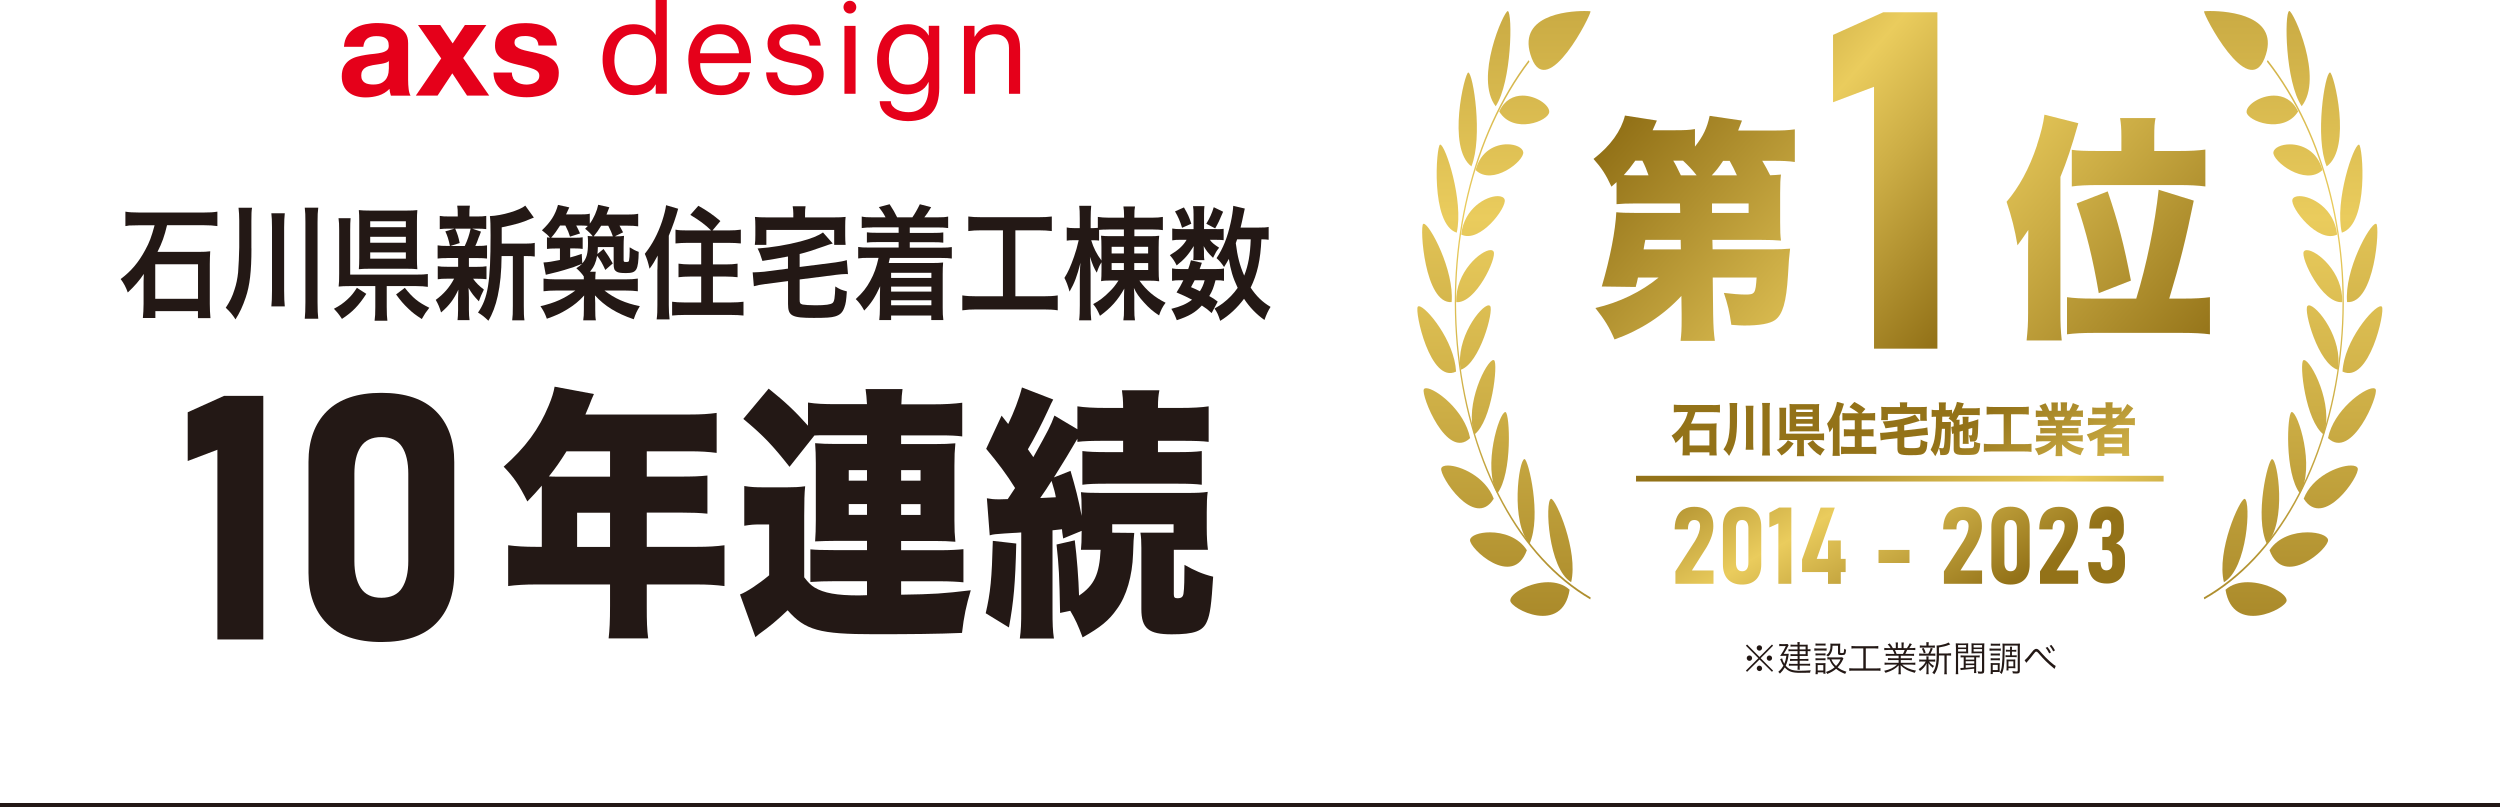 <?xml version="1.0" encoding="UTF-8"?><svg id="_レイヤー_2" xmlns="http://www.w3.org/2000/svg" xmlns:xlink="http://www.w3.org/1999/xlink" viewBox="0 0 422.06 136.31"><defs><style>.cls-1{fill:url(#_名称未設定グラデーション_105-42);}.cls-1,.cls-2,.cls-3,.cls-4,.cls-5,.cls-6,.cls-7,.cls-8,.cls-9,.cls-10,.cls-11,.cls-12,.cls-13,.cls-14,.cls-15,.cls-16,.cls-17,.cls-18,.cls-19,.cls-20,.cls-21,.cls-22,.cls-23,.cls-24,.cls-25,.cls-26,.cls-27,.cls-28,.cls-29,.cls-30,.cls-31,.cls-32,.cls-33,.cls-34,.cls-35,.cls-36,.cls-37,.cls-38,.cls-39,.cls-40,.cls-41,.cls-42,.cls-43,.cls-44,.cls-45,.cls-46,.cls-47,.cls-48,.cls-49,.cls-50,.cls-51,.cls-52,.cls-53,.cls-54,.cls-55,.cls-56,.cls-57,.cls-58,.cls-59,.cls-60,.cls-61,.cls-62,.cls-63,.cls-64,.cls-65{stroke-width:0px;}.cls-2{fill:url(#_名称未設定グラデーション_105-26);}.cls-3{fill:url(#_名称未設定グラデーション_105-57);}.cls-4{fill:url(#_名称未設定グラデーション_105-59);}.cls-5{fill:url(#_名称未設定グラデーション_105-49);}.cls-66{clip-path:url(#clippath-45);}.cls-6{fill:url(#_名称未設定グラデーション_105-34);}.cls-7{fill:url(#_名称未設定グラデーション_105-10);}.cls-8{fill:url(#_名称未設定グラデーション_105-16);}.cls-67{clip-path:url(#clippath-20);}.cls-9{fill:url(#_名称未設定グラデーション_105-30);}.cls-10{fill:url(#_名称未設定グラデーション_105-27);}.cls-11{fill:url(#_名称未設定グラデーション_105-7);}.cls-68{clip-path:url(#clippath-11);}.cls-69{clip-path:url(#clippath-16);}.cls-12{fill:url(#_名称未設定グラデーション_105-37);}.cls-70{clip-path:url(#clippath-59);}.cls-13{fill:url(#_名称未設定グラデーション_105-25);}.cls-14{fill:url(#_名称未設定グラデーション_105-11);}.cls-71{clip-path:url(#clippath-33);}.cls-72{clip-path:url(#clippath-47);}.cls-15{fill:url(#_名称未設定グラデーション_105-12);}.cls-16{fill:url(#_名称未設定グラデーション_105-51);}.cls-17{fill:#e5001a;}.cls-18{fill:url(#_名称未設定グラデーション_105);}.cls-19{fill:url(#_名称未設定グラデーション_105-52);}.cls-73{clip-path:url(#clippath-41);}.cls-74{clip-path:url(#clippath-32);}.cls-20{fill:#231815;}.cls-75{clip-path:url(#clippath-2);}.cls-76{clip-path:url(#clippath-13);}.cls-77{clip-path:url(#clippath-37);}.cls-21{fill:url(#_名称未設定グラデーション_105-22);}.cls-22{fill:url(#_名称未設定グラデーション_105-28);}.cls-78{clip-path:url(#clippath-46);}.cls-79{clip-path:url(#clippath-25);}.cls-23{fill:url(#_名称未設定グラデーション_105-46);}.cls-24{fill:url(#_名称未設定グラデーション_105-62);}.cls-80{clip-path:url(#clippath-15);}.cls-81{clip-path:url(#clippath-6);}.cls-25{fill:url(#_名称未設定グラデーション_105-8);}.cls-82{clip-path:url(#clippath-40);}.cls-83{clip-path:url(#clippath-26);}.cls-26,.cls-84{fill:none;}.cls-27{fill:url(#_名称未設定グラデーション_105-33);}.cls-85{clip-path:url(#clippath-7);}.cls-86{clip-path:url(#clippath-21);}.cls-28{fill:url(#_名称未設定グラデーション_105-3);}.cls-29{fill:url(#_名称未設定グラデーション_105-2);}.cls-87{clip-path:url(#clippath-34);}.cls-88{clip-path:url(#clippath-57);}.cls-89{clip-path:url(#clippath-1);}.cls-90{clip-path:url(#clippath-4);}.cls-30{fill:url(#_名称未設定グラデーション_105-20);}.cls-91{clip-path:url(#clippath-38);}.cls-31{fill:url(#_名称未設定グラデーション_105-18);}.cls-32{fill:url(#_名称未設定グラデーション_105-32);}.cls-92{clip-path:url(#clippath-36);}.cls-93{clip-path:url(#clippath-27);}.cls-33{fill:url(#_名称未設定グラデーション_105-9);}.cls-34{fill:url(#_名称未設定グラデーション_105-13);}.cls-94{clip-path:url(#clippath-60);}.cls-95{clip-path:url(#clippath-44);}.cls-35{fill:url(#_名称未設定グラデーション_105-55);}.cls-96{clip-path:url(#clippath-12);}.cls-36{fill:url(#_名称未設定グラデーション_105-44);}.cls-37{fill:url(#_名称未設定グラデーション_105-43);}.cls-38{fill:url(#_名称未設定グラデーション_105-14);}.cls-39{fill:url(#_名称未設定グラデーション_105-35);}.cls-97{clip-path:url(#clippath-24);}.cls-40{fill:url(#_名称未設定グラデーション_105-48);}.cls-98{clip-path:url(#clippath-30);}.cls-99{clip-path:url(#clippath-22);}.cls-41{fill:url(#_名称未設定グラデーション_105-40);}.cls-42{fill:url(#_名称未設定グラデーション_105-60);}.cls-43{fill:url(#_名称未設定グラデーション_105-24);}.cls-44{fill:url(#_名称未設定グラデーション_105-61);}.cls-100{clip-path:url(#clippath-9);}.cls-45{fill:url(#_名称未設定グラデーション_105-23);}.cls-46{fill:url(#_名称未設定グラデーション_105-39);}.cls-101{clip-path:url(#clippath-52);}.cls-102{clip-path:url(#clippath);}.cls-47{fill:url(#_名称未設定グラデーション_105-50);}.cls-48{fill:url(#_名称未設定グラデーション_105-41);}.cls-103{clip-path:url(#clippath-50);}.cls-49{fill:url(#_名称未設定グラデーション_105-5);}.cls-104{clip-path:url(#clippath-48);}.cls-105{clip-path:url(#clippath-61);}.cls-50{fill:url(#_名称未設定グラデーション_105-29);}.cls-106{clip-path:url(#clippath-39);}.cls-51{fill:url(#_名称未設定グラデーション_105-4);}.cls-107{clip-path:url(#clippath-19);}.cls-108{clip-path:url(#clippath-31);}.cls-52{fill:url(#_名称未設定グラデーション_105-21);}.cls-109{clip-path:url(#clippath-54);}.cls-110{clip-path:url(#clippath-3);}.cls-111{clip-path:url(#clippath-43);}.cls-53{fill:url(#_名称未設定グラデーション_105-36);}.cls-112{clip-path:url(#clippath-8);}.cls-54{fill:url(#_名称未設定グラデーション_105-47);}.cls-55{fill:url(#_名称未設定グラデーション_105-45);}.cls-56{fill:url(#_名称未設定グラデーション_105-17);}.cls-57{fill:url(#_名称未設定グラデーション_105-58);}.cls-113{clip-path:url(#clippath-55);}.cls-114{clip-path:url(#clippath-29);}.cls-58{fill:url(#_名称未設定グラデーション_105-19);}.cls-115{clip-path:url(#clippath-18);}.cls-116{clip-path:url(#clippath-14);}.cls-117{clip-path:url(#clippath-17);}.cls-59{fill:url(#_名称未設定グラデーション_105-15);}.cls-118{clip-path:url(#clippath-5);}.cls-60{fill:url(#_名称未設定グラデーション_105-31);}.cls-84{stroke:#231815;stroke-miterlimit:10;stroke-width:.75px;}.cls-119{clip-path:url(#clippath-58);}.cls-61{fill:url(#_名称未設定グラデーション_105-54);}.cls-120{clip-path:url(#clippath-42);}.cls-62{fill:url(#_名称未設定グラデーション_105-38);}.cls-63{fill:url(#_名称未設定グラデーション_105-53);}.cls-121{clip-path:url(#clippath-10);}.cls-122{clip-path:url(#clippath-23);}.cls-123{clip-path:url(#clippath-56);}.cls-124{clip-path:url(#clippath-53);}.cls-125{clip-path:url(#clippath-49);}.cls-126{clip-path:url(#clippath-51);}.cls-64{fill:url(#_名称未設定グラデーション_105-56);}.cls-127{clip-path:url(#clippath-28);}.cls-65{fill:url(#_名称未設定グラデーション_105-6);}.cls-128{clip-path:url(#clippath-35);}</style><clipPath id="clippath"><polygon class="cls-26" points="317.94 2.07 309.46 5.89 309.46 17.26 316.38 14.65 316.38 58.86 327.08 58.86 327.08 2.07 317.94 2.07"/></clipPath><linearGradient id="_名称未設定グラデーション_105" x1="5508.6" y1="7409.12" x2="5509.94" y2="7409.12" gradientTransform="translate(-453133.3 -337154.36) rotate(90) scale(61.2 -61.2)" gradientUnits="userSpaceOnUse"><stop offset="0" stop-color="#937218"/><stop offset=".51" stop-color="#eacc5d"/><stop offset=".69" stop-color="#ccad45"/><stop offset="1" stop-color="#937218"/></linearGradient><clipPath id="clippath-1"><path class="cls-26" d="m285.24,72.66h3.34v2.54h-3.34v-2.54Zm3.9-4.29h-5.31c-.6,0-.95-.02-1.25-.06v1.31c.4-.05.65-.06,1.27-.06h1.1c-.21.8-.4,1.27-.77,1.87-.54.9-1.16,1.57-1.98,2.12.3.38.5.75.68,1.24.46-.38.86-.79,1.21-1.26,0,.07,0,.11,0,.15,0,.06,0,.1,0,.11v1.9c0,.42-.02.82-.05,1.19h1.23v-.51h3.32v.52h1.24c-.04-.38-.06-.81-.06-1.21v-3.19c0-.24.02-.74.04-1.03-.32.04-.56.05-.93.05h-3.4c.34-.67.54-1.2.74-1.93h2.94c.53,0,.86.02,1.21.06v-1.31c-.33.04-.66.06-1.22.06"/></clipPath><linearGradient id="_名称未設定グラデーション_105-2" x1="5876.25" y1="7432.88" x2="5877.6" y2="7432.88" gradientTransform="translate(303788.58 240080.18) rotate(-90) scale(40.83 -40.83)" xlink:href="#_名称未設定グラデーション_105"/><clipPath id="clippath-2"><path class="cls-26" d="m294.71,68.5c.04.32.06.64.06,1.23v4.9c0,.59-.02.96-.06,1.3h1.32c-.04-.34-.05-.69-.05-1.3v-4.9c0-.56,0-.85.05-1.23h-1.32Zm-2.73-.47c.04.36.06.67.06,1.09v2.14c0,1.32-.14,2.47-.39,3.23-.18.54-.33.85-.69,1.38.39.34.62.59.95,1.1.52-.83.89-1.76,1.09-2.69.16-.76.25-1.96.25-3.16v-1.95c0-.61.01-.87.04-1.13h-1.32Zm5.5,0c.05.36.06.65.06,1.24v6.28c0,.62-.02,1-.06,1.35h1.34c-.04-.38-.06-.72-.06-1.35v-6.28c0-.58,0-.88.06-1.24h-1.34Z"/></clipPath><linearGradient id="_名称未設定グラデーション_105-3" x1="5876.25" y1="7432.7" x2="5877.6" y2="7432.7" gradientTransform="translate(303790.42 240074.93) rotate(-90) scale(40.83 -40.83)" xlink:href="#_名称未設定グラデーション_105"/><clipPath id="clippath-3"><path class="cls-26" d="m301.08,75.18c-.36.33-.64.52-1.13.76.33.31.49.51.8.96.85-.53,1.42-1.1,2.06-2.04l-.97-.54c-.24.37-.41.56-.75.86m4.05-.29c.39.51.64.8,1.05,1.18.34.32.58.5,1.13.85.28-.47.42-.67.74-1.06-.95-.46-1.36-.77-2-1.54l-.92.57Zm-4.76-6.06c.04.3.04.52.04,1.01v3.43c0,.52,0,.76-.04,1.05.24-.03.52-.04.94-.04h2.09v1.6c0,.51-.02.85-.05,1.14h1.23c-.04-.28-.05-.59-.05-1.15v-1.58h2.39c.46,0,.72.02,1.02.06v-1.19c-.25.04-.52.05-1.03.05h-5.39v-3.38c0-.49,0-.71.03-1h-1.18Zm2.85,2.71h2.78v.42h-2.78v-.42Zm0-1.2h2.78v.41h-2.78v-.41Zm0-1.19h2.78v.4h-2.78v-.4Zm3.07-.92h-3.33c-.38,0-.61,0-.86-.04.02.23.03.53.03.85v2.92c0,.38,0,.63-.03.89.24-.02.5-.03.83-.03h3.35c.33,0,.61,0,.84.03-.03-.23-.04-.51-.04-.87v-2.92c0-.36,0-.6.04-.86-.27.03-.47.04-.83.04"/></clipPath><linearGradient id="_名称未設定グラデーション_105-4" x1="5876.25" y1="7432.51" x2="5877.6" y2="7432.51" gradientTransform="translate(303789.92 240072.62) rotate(-90) scale(40.83 -40.83)" xlink:href="#_名称未設定グラデーション_105"/><clipPath id="clippath-4"><path class="cls-26" d="m312.22,68.72c.59.32,1.18.72,1.58,1.05h-1.73c-.51,0-.75,0-1.03-.05v1.28c.31-.03.64-.05,1.03-.05h1.06v1.54h-.85c-.42,0-.68-.01-.99-.05v1.25c.28-.03.6-.05.98-.05h.86v1.81h-1.28c-.39,0-.72-.02-1.04-.06v1.29c.35-.05.63-.06,1.08-.06h3.78c.46,0,.74.01,1.09.06v-1.29c-.33.04-.68.06-1.09.06h-1.38v-1.81h1.01c.39,0,.71.02,1,.05v-1.25c-.32.04-.6.05-1.01.05h-1v-1.54h1.22c.39,0,.75.02,1.06.05v-1.29c-.32.04-.62.06-1.09.06h-1.2l.64-.72c-.6-.48-1.16-.83-1.87-1.19l-.81.86Zm-2.41.36c-.34.98-.76,1.74-1.36,2.45.22.56.29.81.42,1.47.22-.28.28-.37.58-.86q-.02.87-.02,1.06v2.63c0,.48-.02.72-.06,1.13h1.24c-.04-.39-.05-.71-.05-1.12v-5.57c.31-.72.56-1.42.75-2.11l-1.19-.32c-.04.35-.14.73-.32,1.24"/></clipPath><linearGradient id="_名称未設定グラデーション_105-5" x1="5876.25" y1="7432.32" x2="5877.6" y2="7432.32" gradientTransform="translate(303790.19 240069.24) rotate(-90) scale(40.83 -40.83)" xlink:href="#_名称未設定グラデーション_105"/><clipPath id="clippath-5"><path class="cls-26" d="m321.28,70.68c-1.23.27-2.22.41-3.43.48.21.38.33.67.46,1.15.89-.12,1.57-.21,2.02-.29v.79l-1.93.21c-.25.03-.61.06-.81.06-.02,0-.08,0-.19-.01l.1,1.29c.31-.08.54-.12.99-.18l1.84-.2v1.7c0,.99.33,1.17,2.21,1.17,1.66,0,2.07-.08,2.42-.47.28-.31.38-.69.43-1.75-.45-.09-.73-.19-1.13-.42-.03.85-.07,1.15-.21,1.27-.14.13-.5.18-1.24.18-.53,0-.92-.02-1.07-.05-.22-.05-.25-.11-.25-.34v-1.42l3-.34c.21-.03.65-.06.76-.06h.24l-.11-1.29c-.25.08-.61.14-.98.18l-2.92.33v-.89c.59-.13,1.22-.3,1.97-.53.39-.13.45-.14.67-.2l-.82-1.06c-.53.28-1.12.48-2.03.68m-.55-2.75c.04.2.05.35.05.56v.24h-2.19c-.46,0-.71,0-1-.04.03.23.04.43.04.74v.72c0,.34-.02.53-.04.79h1.14v-1.05h5.46v1.16h1.13c-.03-.23-.04-.5-.04-.78v-.84c0-.34,0-.53.04-.74-.31.03-.54.04-1.02.04h-2.33v-.24c0-.21,0-.36.04-.56h-1.28Z"/></clipPath><linearGradient id="_名称未設定グラデーション_105-6" x1="5876.25" y1="7432.13" x2="5877.6" y2="7432.13" gradientTransform="translate(303792.3 240063.63) rotate(-90) scale(40.83 -40.83)" xlink:href="#_名称未設定グラデーション_105"/><clipPath id="clippath-6"><path class="cls-26" d="m329.55,69.89v-.71c-.22.04-.39.05-.8.05h-.27v-.45c0-.41,0-.58.04-.84h-1.21c.03.25.04.5.04.84v.45h-.42c-.4,0-.55,0-.82-.06v1.23c.18-.04.37-.05.74-.05-.02,1.7-.04,1.99-.15,3.02-.12,1.1-.32,1.75-.77,2.57.33.34.51.58.79,1.08.68-1.13.97-2.32,1.12-4.63h.52c0,1.06-.06,2.2-.14,2.73-.08.52-.1.56-.36.56-.11,0-.36-.04-.51-.07.14.45.18.72.22,1.22.34,0,.39,0,.49,0,.94,0,1.1-.29,1.21-2.09.04-.6.07-1.84.07-2.52v-.47c0-.09,0-.4.02-.53-.21.02-.39.03-.68.03h-.8c0-.07,0-.38.02-.91h.86c.24,0,.33,0,.46,0-.1.12-.13.17-.25.31.42.29.61.46.85.74v.58c-.18.05-.25.07-.41.11l.15,1.19c.06-.03.08-.04.18-.07.02-.01.05-.02.09-.03v2.66c0,.44.11.65.4.8.3.15.65.18,1.62.18,1.33,0,1.69-.05,1.94-.26.32-.25.46-.68.53-1.69-.4-.07-.6-.13-1.04-.32,0,.65-.04.9-.15,1-.11.12-.31.14-1.41.14-.79,0-.89-.05-.89-.39v-2.42l.55-.15v1.41c0,.42,0,.53-.03.81h1.02c-.02-.22-.04-.34-.04-.82v-1.69l.64-.19c0,.37,0,.6-.03.88-.03.34-.05.39-.24.39-.11,0-.18-.01-.33-.03.13.36.19.63.23,1.07h.25c1.02,0,1.08-.19,1.13-3.22,0-.12,0-.31,0-.55-.11.06-.14.06-.31.12-.07.02-.15.04-.22.07-.16.05-.26.09-.31.1l-.83.23v-.2c0-.34.02-.56.05-.75h-1.04c.03.19.04.46.04.8v.43l-.55.15v-.13c0-.43,0-.51.03-.74h-.58c.2-.33.25-.43.45-.79h2.64c.32,0,.63.01.88.04v-1.24c-.25.04-.53.06-.91.06h-2.11c.12-.3.14-.36.17-.43.07-.21.13-.34.16-.41l-1.17-.24c-.09.56-.41,1.36-.82,2.03"/></clipPath><linearGradient id="_名称未設定グラデーション_105-7" x1="5876.25" y1="7431.95" x2="5877.6" y2="7431.95" gradientTransform="translate(303793.58 240059.17) rotate(-90) scale(40.83 -40.83)" xlink:href="#_名称未設定グラデーション_105"/><clipPath id="clippath-7"><path class="cls-26" d="m341.33,68.71h-4.73c-.56,0-.89-.02-1.21-.06v1.35c.36-.04.67-.06,1.19-.06h1.68v5.04h-2.06c-.57,0-.88-.02-1.28-.07v1.38c.4-.05.79-.07,1.26-.07h5.52c.49,0,.93.02,1.27.07v-1.38c-.39.05-.72.07-1.26.07h-2.2v-5.04h1.82c.51,0,.81.02,1.18.06v-1.35c-.37.05-.65.06-1.19.06"/></clipPath><linearGradient id="_名称未設定グラデーション_105-8" x1="5876.25" y1="7431.77" x2="5877.6" y2="7431.77" gradientTransform="translate(303794.92 240054.56) rotate(-90) scale(40.83 -40.83)" xlink:href="#_名称未設定グラデーション_105"/><clipPath id="clippath-8"><path class="cls-26" d="m346.8,70.37h1.79c-.08.23-.11.31-.23.57h-1.35c-.08-.24-.12-.35-.21-.57m1.08-2.42c.03.18.04.39.04.68v.72h-.52v-.72c0-.3,0-.51.03-.68h-1.12c.03.2.04.44.04.74v.66h-.39c-.27-.66-.34-.81-.62-1.27l-1.05.42c.29.38.39.53.53.85h-.13c-.44,0-.72-.02-1-.06v1.13c.27-.03.63-.05,1.05-.05h.87c.1.18.13.26.26.57h-.97c-.41,0-.61,0-.87-.04v1.03c.29-.03.48-.04.87-.04h2.18v.38h-1.76c-.39,0-.65,0-.88-.05v.98c.25-.03.5-.04.88-.04h1.76v.37h-2.25c-.49,0-.81-.02-1.09-.06v1.09c.34-.04.67-.06,1.09-.06h1.45c-.71.6-1.53.98-2.75,1.24.28.38.45.7.61,1.12.67-.22,1.19-.47,1.71-.79.51-.31.76-.53,1.24-1.03-.02.35-.02.38-.02.61v.39c0,.38-.02.68-.05.97h1.17c-.04-.26-.05-.56-.05-.97v-.4c0-.24,0-.29-.02-.62.76.85,1.73,1.42,3.12,1.84.17-.49.29-.72.58-1.17-1.28-.23-2.19-.61-2.86-1.2h1.58c.41,0,.74.02,1.08.06v-1.09c-.26.04-.58.06-1.09.06h-2.38v-.37h1.86c.38,0,.62.01.88.04v-.98c-.25.04-.51.05-.88.05h-1.86v-.38h2.28c.39,0,.58.01.87.04v-1.03c-.25.03-.46.04-.87.04h-.91c.09-.18.1-.2.25-.57h.81c.43,0,.8.02,1.07.05v-1.13c-.28.04-.54.06-1.01.06h-.12c.18-.26.31-.51.49-.87l-1.06-.42c-.16.49-.3.78-.6,1.28h-.41v-.66c0-.3.02-.56.04-.74h-1.13Z"/></clipPath><linearGradient id="_名称未設定グラデーション_105-9" x1="5876.25" y1="7431.58" x2="5877.6" y2="7431.58" gradientTransform="translate(303797.09 240048.92) rotate(-90) scale(40.83 -40.83)" xlink:href="#_名称未設定グラデーション_105"/><clipPath id="clippath-9"><path class="cls-26" d="m355.27,74.9h2.99v.59h-2.99v-.59Zm0-1.59h2.99v.55h-2.99v-.55Zm1.37-3.39h.66c.26,0,.36,0,.56.01-.25.27-.39.4-.69.67h-.53v-.68Zm-1.2-2.01c.03.25.05.46.05.83v.1h-1.23c-.46,0-.81-.02-1.04-.06v1.19c.24-.03.53-.04,1-.04h1.27v.68h-1.9c-.49,0-.83-.02-1.09-.06v1.24c.31-.04.62-.06,1.07-.06h2.11c-1.06.69-2.22,1.25-3.39,1.62.29.42.42.68.6,1.17.84-.4.87-.41,1.22-.61v1.92c0,.43-.02.8-.05,1.14h1.21v-.4h3v.4h1.2c-.04-.27-.05-.62-.05-1.14v-2.49c0-.53,0-.8.03-1.07-.23.02-.49.03-.92.03h-1.91c.27-.18.5-.34.79-.56h1.88c.47,0,.84.02,1.13.06v-1.24c-.28.04-.57.06-1.03.06h-.69c.43-.41.73-.75,1.06-1.19.23-.29.29-.37.39-.49l-1.03-.75c-.18.37-.54.91-.94,1.39v-.8c-.26.04-.57.06-1,.06h-.55v-.1c0-.38,0-.57.05-.83h-1.25Z"/></clipPath><linearGradient id="_名称未設定グラデーション_105-10" x1="5876.25" y1="7431.4" x2="5877.6" y2="7431.4" gradientTransform="translate(303797.66 240045.28) rotate(-90) scale(40.83 -40.83)" xlink:href="#_名称未設定グラデーション_105"/><clipPath id="clippath-10"><path class="cls-26" d="m246.09,59.87c2.09,18.9,10.46,34.35,22.38,41.32l.08-.32c-11.85-6.93-20.16-22.28-22.24-41.06-2.04-18.42,2.41-36.88,11.9-49.39l-.14-.26c-9.56,12.59-14.03,31.17-11.98,49.71"/></clipPath><linearGradient id="_名称未設定グラデーション_105-11" x1="5606.97" y1="7344.74" x2="5608.32" y2="7344.74" gradientTransform="translate(-1009287.44 -770728.29) rotate(90) scale(137.45 -137.45)" xlink:href="#_名称未設定グラデーション_105"/><clipPath id="clippath-11"><path class="cls-26" d="m253.1,18.82c2.38,3.92,8.42,1.63,8.45.05.02-1.14-2.21-2.73-4.49-2.73-1.51,0-3.04.7-3.96,2.68"/></clipPath><linearGradient id="_名称未設定グラデーション_105-12" x1="5606.97" y1="7344.74" x2="5608.32" y2="7344.74" gradientTransform="translate(-1009287.25 -770728.29) rotate(90) scale(137.45 -137.45)" xlink:href="#_名称未設定グラデーション_105"/><clipPath id="clippath-12"><path class="cls-26" d="m252.51,17.94c2.71-4.14,2.86-15.66,2.06-16.07,0,0-.01,0-.02,0-.67,0-5.69,11.34-2.04,16.08"/></clipPath><linearGradient id="_名称未設定グラデーション_105-13" x1="5606.97" y1="7344.73" x2="5608.32" y2="7344.73" gradientTransform="translate(-1009290.4 -770728.29) rotate(90) scale(137.45 -137.45)" xlink:href="#_名称未設定グラデーション_105"/><clipPath id="clippath-13"><path class="cls-26" d="m249.11,28.7c2.83,2.78,8.26-1.52,8.05-3.02-.11-.75-1.27-1.32-2.7-1.32-1.99,0-4.49,1.1-5.34,4.34"/></clipPath><linearGradient id="_名称未設定グラデーション_105-14" x1="5606.97" y1="7344.74" x2="5608.32" y2="7344.74" gradientTransform="translate(-1009290.37 -770728.29) rotate(90) scale(137.45 -137.45)" xlink:href="#_名称未設定グラデーション_105"/><clipPath id="clippath-14"><path class="cls-26" d="m248.41,28.09c1.98-4.9.29-15.76-.53-15.85,0,0,0,0,0,0-.6,0-3.66,12.74.54,15.86"/></clipPath><linearGradient id="_名称未設定グラデーション_105-15" x1="5606.97" y1="7344.72" x2="5608.32" y2="7344.72" gradientTransform="translate(-1009294.34 -770728.29) rotate(90) scale(137.45 -137.45)" xlink:href="#_名称未設定グラデーション_105"/><clipPath id="clippath-15"><path class="cls-26" d="m246.69,39.6c3.14,1.56,7.75-4.59,7.33-5.91-.12-.38-.56-.58-1.17-.58-1.96,0-5.68,2.04-6.16,6.49"/></clipPath><linearGradient id="_名称未設定グラデーション_105-16" x1="5606.97" y1="7344.73" x2="5608.32" y2="7344.73" gradientTransform="translate(-1009292.41 -770728.29) rotate(90) scale(137.45 -137.45)" xlink:href="#_名称未設定グラデーション_105"/><clipPath id="clippath-16"><path class="cls-26" d="m243.11,24.42c-.62.16-1.66,13.43,2.82,14.86,1.21-5.32-1.92-14.87-2.79-14.87,0,0-.02,0-.03,0"/></clipPath><linearGradient id="_名称未設定グラデーション_105-17" x1="5606.97" y1="7344.72" x2="5608.32" y2="7344.72" gradientTransform="translate(-1009296.87 -770728.29) rotate(90) scale(137.45 -137.45)" xlink:href="#_名称未設定グラデーション_105"/><clipPath id="clippath-17"><path class="cls-26" d="m245.85,51.01c3.28.28,6.88-7.47,6.31-8.53-.09-.17-.27-.26-.51-.26-1.6,0-5.96,3.68-5.8,8.78"/></clipPath><linearGradient id="_名称未設定グラデーション_105-18" x1="5606.97" y1="7344.73" x2="5608.32" y2="7344.73" gradientTransform="translate(-1009293.41 -770728.29) rotate(90) scale(137.45 -137.45)" xlink:href="#_名称未設定グラデーション_105"/><clipPath id="clippath-18"><path class="cls-26" d="m240.27,37.8c-.62.42.24,13.57,4.8,13.2.46-5.39-3.73-13.22-4.71-13.22-.03,0-.06,0-.08.02"/></clipPath><linearGradient id="_名称未設定グラデーション_105-19" x1="5606.97" y1="7344.72" x2="5608.32" y2="7344.72" gradientTransform="translate(-1009309.8 -770737.18) rotate(90) scale(137.45 -137.45)" xlink:href="#_名称未設定グラデーション_105"/><clipPath id="clippath-19"><path class="cls-26" d="m246.59,62.43c3.23-1.02,5.64-10,4.98-10.77-.06-.07-.15-.11-.25-.11-1.31,0-5.64,5.61-4.73,10.88"/></clipPath><linearGradient id="_名称未設定グラデーション_105-20" x1="5606.97" y1="7344.73" x2="5608.32" y2="7344.73" gradientTransform="translate(-1009293.38 -770728.29) rotate(90) scale(137.45 -137.45)" xlink:href="#_名称未設定グラデーション_105"/><clipPath id="clippath-20"><path class="cls-26" d="m239.36,51.78c-.59.68,2.09,13.11,6.46,10.95-.26-5.21-5.09-11.03-6.28-11.03-.08,0-.14.02-.18.08"/></clipPath><linearGradient id="_名称未設定グラデーション_105-21" x1="5606.97" y1="7344.71" x2="5608.32" y2="7344.71" gradientTransform="translate(-1009298.22 -770728.29) rotate(90) scale(137.45 -137.45)" xlink:href="#_名称未設定グラデーション_105"/><clipPath id="clippath-21"><path class="cls-26" d="m248.9,73.37c2.99-2.27,4.04-12.07,3.34-12.55-.04-.02-.07-.04-.12-.04-1.12,0-4.92,7.51-3.22,12.58"/></clipPath><linearGradient id="_名称未設定グラデーション_105-22" x1="5606.97" y1="7344.73" x2="5608.32" y2="7344.73" gradientTransform="translate(-1009292.35 -770728.29) rotate(90) scale(137.45 -137.45)" xlink:href="#_名称未設定グラデーション_105"/><clipPath id="clippath-22"><path class="cls-26" d="m240.38,65.73c-.52.97,3.9,12.06,7.81,8.23-.93-4.71-5.87-8.42-7.41-8.42-.2,0-.34.06-.41.19"/></clipPath><linearGradient id="_名称未設定グラデーション_105-23" x1="5606.97" y1="7344.72" x2="5608.32" y2="7344.72" gradientTransform="translate(-1009296.95 -770728.29) rotate(90) scale(137.45 -137.45)" xlink:href="#_名称未設定グラデーション_105"/><clipPath id="clippath-23"><path class="cls-26" d="m252.78,83.32c2.58-3.41,2.11-13.55,1.39-13.75-.01,0-.03,0-.04,0-1.02,0-3.87,9.25-1.35,13.76"/></clipPath><linearGradient id="_名称未設定グラデーション_105-24" x1="5606.97" y1="7344.73" x2="5608.32" y2="7344.73" gradientTransform="translate(-1009290.28 -770728.29) rotate(90) scale(137.45 -137.45)" xlink:href="#_名称未設定グラデーション_105"/><clipPath id="clippath-24"><path class="cls-26" d="m243.32,79.06c-.39,1.23,5.63,10.43,8.86,5.13-1.41-3.75-5.69-5.6-7.75-5.6-.6,0-1.01.16-1.11.47"/></clipPath><linearGradient id="_名称未設定グラデーション_105-25" x1="5606.97" y1="7344.72" x2="5608.32" y2="7344.72" gradientTransform="translate(-1009294.37 -770728.29) rotate(90) scale(137.45 -137.45)" xlink:href="#_名称未設定グラデーション_105"/><clipPath id="clippath-25"><path class="cls-26" d="m257.37,77.5c-.96.05-2.41,10.72.86,14.29,2.07-4.59-.2-14.29-.86-14.29h0"/></clipPath><linearGradient id="_名称未設定グラデーション_105-26" x1="5606.97" y1="7344.74" x2="5608.32" y2="7344.74" gradientTransform="translate(-1009287.02 -770728.29) rotate(90) scale(137.45 -137.45)" xlink:href="#_名称未設定グラデーション_105"/><clipPath id="clippath-26"><path class="cls-26" d="m248.18,91.14c-.2,1.4,7.25,8.32,9.59,1.75-1.41-2.23-4.06-3.02-6.22-3.02-1.81,0-3.27.55-3.37,1.27"/></clipPath><linearGradient id="_名称未設定グラデーション_105-27" x1="5606.97" y1="7344.74" x2="5608.32" y2="7344.74" gradientTransform="translate(-1009290.48 -770728.29) rotate(90) scale(137.45 -137.45)" xlink:href="#_名称未設定グラデーション_105"/><clipPath id="clippath-27"><path class="cls-26" d="m261.82,84.22c-1.01.5-.45,11.77,3.43,14.07,1.24-5.28-2.59-14.08-3.38-14.08-.02,0-.03,0-.04,0"/></clipPath><linearGradient id="_名称未設定グラデーション_105-28" x1="5606.97" y1="7344.76" x2="5608.32" y2="7344.76" gradientTransform="translate(-1009282.72 -770728.29) rotate(90) scale(137.45 -137.45)" xlink:href="#_名称未設定グラデーション_105"/><clipPath id="clippath-28"><path class="cls-26" d="m254.97,101.38c.03,1.41,8.8,5.93,10.02-1.82-1-.92-2.3-1.27-3.64-1.27-3.11,0-6.4,1.9-6.38,3.09"/></clipPath><linearGradient id="_名称未設定グラデーション_105-29" x1="5606.97" y1="7344.75" x2="5608.32" y2="7344.75" gradientTransform="translate(-1009285.28 -770728.29) rotate(90) scale(137.45 -137.45)" xlink:href="#_名称未設定グラデーション_105"/><clipPath id="clippath-29"><path class="cls-26" d="m258.59,9.83c2.72,7.14,10.04-7.33,9.93-7.92,0-.02-.39-.05-1.01-.05-3.03,0-11.67.77-8.92,7.97"/></clipPath><linearGradient id="_名称未設定グラデーション_105-30" x1="5606.97" y1="7344.75" x2="5608.32" y2="7344.75" gradientTransform="translate(-1009282.83 -770728.29) rotate(90) scale(137.45 -137.45)" xlink:href="#_名称未設定グラデーション_105"/><clipPath id="clippath-30"><path class="cls-26" d="m382.71,10.41c9.78,12.51,14.36,30.97,12.26,49.39-2.14,18.78-10.71,34.13-22.91,41.06l.08.32c12.28-6.97,20.9-22.42,23.05-41.32,2.12-18.54-2.5-37.13-12.34-49.71l-.15.26Z"/></clipPath><linearGradient id="_名称未設定グラデーション_105-31" x1="5606.97" y1="7344.99" x2="5608.32" y2="7344.99" gradientTransform="translate(-1009193.32 -770728.29) rotate(90) scale(137.45 -137.45)" xlink:href="#_名称未設定グラデーション_105"/><clipPath id="clippath-31"><path class="cls-26" d="m379.27,18.87c.03,1.58,6.25,3.87,8.71-.05-.95-1.98-2.52-2.68-4.08-2.68-2.35,0-4.64,1.59-4.62,2.73"/></clipPath><linearGradient id="_名称未設定グラデーション_105-32" x1="5606.97" y1="7344.98" x2="5608.32" y2="7344.98" gradientTransform="translate(-1009193.52 -770728.29) rotate(90) scale(137.45 -137.45)" xlink:href="#_名称未設定グラデーション_105"/><clipPath id="clippath-32"><path class="cls-26" d="m386.46,1.86c-.82.41-.67,11.94,2.12,16.07,3.76-4.74-1.41-16.08-2.1-16.08,0,0-.02,0-.02,0"/></clipPath><linearGradient id="_名称未設定グラデーション_105-33" x1="5606.97" y1="7345" x2="5608.32" y2="7345" gradientTransform="translate(-1009190.28 -770728.29) rotate(90) scale(137.45 -137.45)" xlink:href="#_名称未設定グラデーション_105"/><clipPath id="clippath-33"><path class="cls-26" d="m383.8,25.69c-.22,1.5,5.37,5.8,8.29,3.02-.88-3.24-3.45-4.34-5.5-4.34-1.47,0-2.67.57-2.78,1.32"/></clipPath><linearGradient id="_名称未設定グラデーション_105-34" x1="5606.97" y1="7344.99" x2="5608.32" y2="7344.99" gradientTransform="translate(-1009190.31 -770728.29) rotate(90) scale(137.45 -137.45)" xlink:href="#_名称未設定グラデーション_105"/><clipPath id="clippath-34"><path class="cls-26" d="m393.35,12.24c-.85.09-2.59,10.95-.55,15.85,4.33-3.11,1.18-15.85.56-15.86,0,0,0,0,0,0"/></clipPath><linearGradient id="_名称未設定グラデーション_105-35" x1="5606.97" y1="7345" x2="5608.32" y2="7345" gradientTransform="translate(-1009186.22 -770728.29) rotate(90) scale(137.45 -137.45)" xlink:href="#_名称未設定グラデーション_105"/><clipPath id="clippath-35"><path class="cls-26" d="m387.02,33.69c-.43,1.32,4.32,7.48,7.55,5.91-.49-4.45-4.33-6.49-6.35-6.49-.63,0-1.08.2-1.21.58"/></clipPath><linearGradient id="_名称未設定グラデーション_105-36" x1="5606.97" y1="7344.99" x2="5608.32" y2="7344.99" gradientTransform="translate(-1009188.2 -770728.29) rotate(90) scale(137.45 -137.45)" xlink:href="#_名称未設定グラデーション_105"/><clipPath id="clippath-36"><path class="cls-26" d="m395.36,39.28c4.61-1.43,3.54-14.7,2.9-14.86,0,0-.02,0-.03,0-.89,0-4.12,9.55-2.87,14.87"/></clipPath><linearGradient id="_名称未設定グラデーション_105-37" x1="5606.97" y1="7345.01" x2="5608.32" y2="7345.01" gradientTransform="translate(-1009183.62 -770728.29) rotate(90) scale(137.45 -137.45)" xlink:href="#_名称未設定グラデーション_105"/><clipPath id="clippath-37"><path class="cls-26" d="m388.93,42.48c-.58,1.06,3.12,8.81,6.5,8.53.16-5.1-4.32-8.78-5.97-8.78-.25,0-.43.08-.53.26"/></clipPath><linearGradient id="_名称未設定グラデーション_105-38" x1="5606.97" y1="7345" x2="5608.32" y2="7345" gradientTransform="translate(-1009187.18 -770728.29) rotate(90) scale(137.45 -137.45)" xlink:href="#_名称未設定グラデーション_105"/><clipPath id="clippath-38"><path class="cls-26" d="m396.24,51c4.69.37,5.57-12.78,4.94-13.2-.02-.02-.05-.02-.09-.02-1.01,0-5.33,7.83-4.85,13.22"/></clipPath><linearGradient id="_名称未設定グラデーション_105-39" x1="5606.97" y1="7345.01" x2="5608.32" y2="7345.01" gradientTransform="translate(-1009193.87 -770737.18) rotate(90) scale(137.45 -137.45)" xlink:href="#_名称未設定グラデーション_105"/><clipPath id="clippath-39"><path class="cls-26" d="m389.55,51.66c-.68.77,1.8,9.75,5.13,10.77.93-5.27-3.53-10.88-4.87-10.88-.11,0-.19.03-.25.11"/></clipPath><linearGradient id="_名称未設定グラデーション_105-40" x1="5606.97" y1="7345" x2="5608.32" y2="7345" gradientTransform="translate(-1009187.21 -770728.29) rotate(90) scale(137.45 -137.45)" xlink:href="#_名称未設定グラデーション_105"/><clipPath id="clippath-40"><path class="cls-26" d="m395.47,62.73c4.5,2.16,7.26-10.27,6.65-10.95-.04-.05-.11-.08-.19-.08-1.22,0-6.19,5.82-6.46,11.03"/></clipPath><linearGradient id="_名称未設定グラデーション_105-41" x1="5606.97" y1="7345.01" x2="5608.32" y2="7345.01" gradientTransform="translate(-1009182.22 -770728.29) rotate(90) scale(137.45 -137.45)" xlink:href="#_名称未設定グラデーション_105"/><clipPath id="clippath-41"><path class="cls-26" d="m388.86,60.82c-.72.48.36,10.28,3.44,12.55,1.75-5.07-2.17-12.58-3.32-12.58-.05,0-.09.01-.12.04"/></clipPath><linearGradient id="_名称未設定グラデーション_105-42" x1="5606.97" y1="7345" x2="5608.32" y2="7345" gradientTransform="translate(-1009188.27 -770728.29) rotate(90) scale(137.45 -137.45)" xlink:href="#_名称未設定グラデーション_105"/><clipPath id="clippath-42"><path class="cls-26" d="m393.02,73.96c4.03,3.83,8.58-7.26,8.05-8.23-.07-.13-.22-.19-.42-.19-1.58,0-6.67,3.71-7.63,8.42"/></clipPath><linearGradient id="_名称未設定グラデーション_105-43" x1="5606.97" y1="7345.01" x2="5608.32" y2="7345.01" gradientTransform="translate(-1009183.53 -770728.29) rotate(90) scale(137.45 -137.45)" xlink:href="#_名称未設定グラデーション_105"/><clipPath id="clippath-43"><path class="cls-26" d="m386.87,69.57c-.74.2-1.22,10.34,1.43,13.75,2.59-4.51-.34-13.76-1.39-13.76-.01,0-.03,0-.04,0"/></clipPath><linearGradient id="_名称未設定グラデーション_105-44" x1="5606.97" y1="7344.99" x2="5608.32" y2="7344.99" gradientTransform="translate(-1009190.4 -770728.29) rotate(90) scale(137.45 -137.45)" xlink:href="#_名称未設定グラデーション_105"/><clipPath id="clippath-44"><path class="cls-26" d="m388.92,84.19c3.33,5.3,9.53-3.9,9.12-5.13-.1-.31-.53-.47-1.14-.47-2.12,0-6.53,1.85-7.98,5.6"/></clipPath><linearGradient id="_名称未設定グラデーション_105-45" x1="5606.97" y1="7345" x2="5608.32" y2="7345" gradientTransform="translate(-1009186.19 -770728.29) rotate(90) scale(137.45 -137.45)" xlink:href="#_名称未設定グラデーション_105"/><clipPath id="clippath-45"><path class="cls-26" d="m382.69,91.8c3.38-3.58,1.88-14.24.89-14.29h0c-.68,0-3.02,9.7-.89,14.29"/></clipPath><linearGradient id="_名称未設定グラデーション_105-46" x1="5606.97" y1="7344.98" x2="5608.32" y2="7344.98" gradientTransform="translate(-1009193.76 -770728.29) rotate(90) scale(137.45 -137.45)" xlink:href="#_名称未設定グラデーション_105"/><clipPath id="clippath-46"><path class="cls-26" d="m383.15,92.89c2.41,6.57,10.09-.34,9.88-1.75-.11-.72-1.61-1.27-3.47-1.27-2.23,0-4.96.79-6.41,3.02"/></clipPath><linearGradient id="_名称未設定グラデーション_105-47" x1="5606.97" y1="7344.99" x2="5608.32" y2="7344.99" gradientTransform="translate(-1009190.2 -770728.29) rotate(90) scale(137.45 -137.45)" xlink:href="#_名称未設定グラデーション_105"/><clipPath id="clippath-47"><path class="cls-26" d="m375.45,98.29c4-2.31,4.57-13.57,3.53-14.07-.01,0-.03,0-.04,0-.82,0-4.77,8.81-3.49,14.08"/></clipPath><linearGradient id="_名称未設定グラデーション_105-48" x1="5606.97" y1="7344.97" x2="5608.32" y2="7344.97" gradientTransform="translate(-1009198.19 -770728.29) rotate(90) scale(137.45 -137.45)" xlink:href="#_名称未設定グラデーション_105"/><clipPath id="clippath-48"><path class="cls-26" d="m375.72,99.56c1.25,7.75,10.29,3.23,10.32,1.82.02-1.18-3.36-3.09-6.57-3.09-1.38,0-2.73.35-3.75,1.27"/></clipPath><linearGradient id="_名称未設定グラデーション_105-49" x1="5606.97" y1="7344.98" x2="5608.32" y2="7344.98" gradientTransform="translate(-1009195.55 -770728.29) rotate(90) scale(137.45 -137.45)" xlink:href="#_名称未設定グラデーション_105"/><clipPath id="clippath-49"><path class="cls-26" d="m372.09,1.91c-.11.59,7.42,15.06,10.23,7.92,2.83-7.19-6.07-7.97-9.19-7.97-.64,0-1.03.03-1.04.05"/></clipPath><linearGradient id="_名称未設定グラデーション_105-50" x1="5606.97" y1="7344.98" x2="5608.32" y2="7344.98" gradientTransform="translate(-1009198.08 -770728.29) rotate(90) scale(137.45 -137.45)" xlink:href="#_名称未設定グラデーション_105"/><clipPath id="clippath-50"><path class="cls-26" d="m284.28,85.96c-.48.27-.85.68-1.12,1.21-.26.53-.41,1.19-.43,1.96v.24h2.24v-.24c.02-.44.13-.77.31-1,.18-.23.44-.34.76-.34s.55.09.72.26c.17.17.25.42.25.75v.1c0,.32-.07.68-.21,1.09-.14.41-.35.85-.63,1.32l-3.32,5.15v2.1h6.43v-2.25h-3.65l2.48-3.92c.37-.63.65-1.24.85-1.84.2-.6.29-1.16.29-1.68v-.09c0-.7-.12-1.29-.37-1.77-.25-.48-.61-.84-1.09-1.08-.48-.25-1.07-.37-1.77-.37s-1.25.14-1.73.41"/></clipPath><linearGradient id="_名称未設定グラデーション_105-51" x1="5896.79" y1="7437.03" x2="5898.14" y2="7437.03" gradientTransform="translate(277961.51 220311.29) rotate(-90) scale(37.34 -37.34)" xlink:href="#_名称未設定グラデーション_105"/><clipPath id="clippath-51"><path class="cls-26" d="m293.34,96.07c-.18-.25-.27-.6-.27-1.06v-5.79c0-.45.09-.81.26-1.06.17-.25.44-.37.79-.37s.61.12.79.37c.18.25.26.6.26,1.06v5.79c0,.46-.09.82-.26,1.06-.18.25-.44.37-.79.37s-.61-.12-.79-.37m-1.62-9.64c-.56.59-.84,1.42-.84,2.49v6.39c0,1.07.28,1.9.83,2.49.56.59,1.36.89,2.4.89s1.84-.3,2.4-.89c.56-.59.84-1.42.84-2.5v-6.39c0-1.07-.28-1.91-.84-2.49-.56-.59-1.36-.88-2.4-.88s-1.84.3-2.4.89"/></clipPath><linearGradient id="_名称未設定グラデーション_105-52" x1="5896.79" y1="7436.85" x2="5898.14" y2="7436.85" gradientTransform="translate(277963.36 220306.29) rotate(-90) scale(37.34 -37.34)" xlink:href="#_名称未設定グラデーション_105"/><clipPath id="clippath-52"><polygon class="cls-26" points="300.37 85.68 298.71 86.57 298.71 89.04 300.23 88.36 300.23 98.56 302.42 98.56 302.42 85.68 300.37 85.68"/></clipPath><linearGradient id="_名称未設定グラデーション_105-53" x1="5896.79" y1="7436.7" x2="5898.14" y2="7436.7" gradientTransform="translate(277963.97 220303.39) rotate(-90) scale(37.34 -37.34)" xlink:href="#_名称未設定グラデーション_105"/><clipPath id="clippath-53"><polygon class="cls-26" points="307.37 85.69 304.23 94.46 304.23 96.58 308.61 96.58 308.61 98.57 310.77 98.57 310.77 96.58 311.59 96.58 311.59 94.35 310.77 94.35 310.77 91.24 308.61 91.24 308.61 94.35 306.71 94.35 309.76 85.69 307.37 85.69"/></clipPath><linearGradient id="_名称未設定グラデーション_105-54" x1="5896.79" y1="7436.53" x2="5898.14" y2="7436.53" gradientTransform="translate(277965.13 220299.48) rotate(-90) scale(37.34 -37.34)" xlink:href="#_名称未設定グラデーション_105"/><clipPath id="clippath-54"><rect class="cls-26" x="317.14" y="92.84" width="5.23" height="2.21"/></clipPath><linearGradient id="_名称未設定グラデーション_105-55" x1="5896.79" y1="7436.28" x2="5898.14" y2="7436.28" gradientTransform="translate(277966.47 220295.26) rotate(-90) scale(37.34 -37.34)" xlink:href="#_名称未設定グラデーション_105"/><clipPath id="clippath-55"><path class="cls-26" d="m329.61,85.96c-.48.27-.86.68-1.12,1.21-.26.53-.41,1.19-.43,1.96v.24h2.24v-.24c.02-.44.12-.77.31-1,.18-.23.44-.34.76-.34s.55.09.72.26c.17.17.25.42.25.75v.1c0,.32-.07.68-.21,1.09-.14.41-.35.85-.63,1.32l-3.32,5.15v2.1h6.44v-2.25h-3.65l2.48-3.92c.37-.63.65-1.24.85-1.84.2-.6.29-1.16.29-1.68v-.09c0-.7-.12-1.29-.37-1.77-.25-.48-.61-.84-1.09-1.08-.48-.25-1.07-.37-1.77-.37s-1.25.14-1.73.41"/></clipPath><linearGradient id="_名称未設定グラデーション_105-56" x1="5896.79" y1="7435.99" x2="5898.14" y2="7435.99" gradientTransform="translate(277968.21 220287.74) rotate(-90) scale(37.34 -37.34)" xlink:href="#_名称未設定グラデーション_105"/><clipPath id="clippath-56"><path class="cls-26" d="m338.66,96.07c-.18-.25-.27-.6-.27-1.06v-5.79c0-.45.09-.81.26-1.06.18-.25.44-.37.79-.37s.61.12.79.37c.18.25.27.6.27,1.06v5.79c0,.46-.09.82-.27,1.06-.18.25-.44.37-.79.37s-.61-.12-.79-.37m-1.62-9.64c-.56.59-.84,1.42-.84,2.49v6.39c0,1.07.28,1.9.83,2.49.56.59,1.36.89,2.4.89s1.84-.3,2.4-.89c.56-.59.84-1.42.84-2.5v-6.39c0-1.07-.28-1.91-.84-2.49-.56-.59-1.36-.88-2.4-.88s-1.84.3-2.4.89"/></clipPath><linearGradient id="_名称未設定グラデーション_105-57" x1="5896.79" y1="7435.8" x2="5898.14" y2="7435.8" gradientTransform="translate(277969.75 220283.14) rotate(-90) scale(37.34 -37.34)" xlink:href="#_名称未設定グラデーション_105"/><clipPath id="clippath-57"><path class="cls-26" d="m345.83,85.96c-.48.27-.86.68-1.12,1.21-.26.53-.41,1.19-.43,1.96v.24h2.24v-.24c.02-.44.13-.77.31-1,.18-.23.44-.34.76-.34s.55.09.72.26c.17.17.25.42.25.75v.1c0,.32-.07.68-.21,1.09-.14.41-.35.85-.63,1.32l-3.32,5.15v2.1h6.44v-2.25h-3.65l2.48-3.92c.37-.63.65-1.24.85-1.84.2-.6.29-1.16.29-1.68v-.09c0-.7-.12-1.29-.37-1.77-.25-.48-.61-.84-1.09-1.08-.48-.25-1.07-.37-1.77-.37s-1.25.14-1.73.41"/></clipPath><linearGradient id="_名称未設定グラデーション_105-58" x1="5896.79" y1="7435.61" x2="5898.14" y2="7435.61" gradientTransform="translate(277970.45 220279.51) rotate(-90) scale(37.34 -37.34)" xlink:href="#_名称未設定グラデーション_105"/><clipPath id="clippath-58"><path class="cls-26" d="m277.77,40.5h5.97l.03,1.6h-6.29q.14-.92.29-1.6m11.26-6.15h6.18v1.6h-6.18v-1.6Zm1.87-7.19h1.11c.51.92.79,1.48,1.22,2.44h-4.24c.79-.84,1.19-1.36,1.91-2.44m-16.76,2.4c.79-.88,1.15-1.32,1.94-2.44h1.19c.47.92.72,1.56,1.04,2.48h-2.23c-.86,0-1.26,0-1.94-.04m8.34-2.44h1.65c.94.88,1.48,1.44,2.3,2.48h-2.66c-.68-1.4-.86-1.8-1.29-2.48m-13.45-.28c1.33,1.48,2.09,2.64,3.02,4.67q.57-.52.86-.76v3.72c.97-.08,1.65-.12,3.16-.12h7.55l.04,1.6h-7.37c-1.69,0-2.73-.04-3.42-.12-.15,3.08-1.01,7.63-2.45,12.54l5.72.08c.22-.8.25-.92.39-1.6h3.49c-2.91,2.4-6.65,4.23-10.68,5.15,1.55,1.96,2.37,3.28,3.23,5.31,4.39-1.56,8.23-4.04,11.29-7.35l.04,3.07v.92c0,1.68-.04,2.4-.18,3.6h5.79c-.18-1.32-.25-2.32-.29-4.47l-.07-6.23h7.41c-.18,2.72-.29,2.88-1.9,2.88-.9,0-2.38-.12-3.63-.28.65,1.92.94,3.15,1.26,5.39,1.04.08,1.62.12,2.16.12,2.66,0,4.35-.32,5.21-.92,1.29-.92,1.91-3,2.19-7.51.11-2.16.22-3.47.36-4.55-.86.08-1.91.12-3.23.12h-9.85l-.04-1.6h8.2c1.48,0,2.45.04,3.38.12-.11-.88-.14-1.56-.14-3.12v-4.87c0-1.68.04-2.32.14-3.16-.79.08-1.04.08-1.83.12-.47-.96-.76-1.44-1.33-2.44h1.76c1.69,0,2.66.04,3.74.2v-5.51c-1.26.16-1.94.2-4.03.2h-5.54c.25-.68.36-.92.65-1.68l-5.46-.8c-.43,2.04-1.11,3.47-2.48,5.19v-2.96c-.9.16-1.73.2-3.45.2h-3.7c.32-.76.4-.84.72-1.64l-5.39-.84c-.65,2.6-2.41,5.07-5.29,7.31"/></clipPath><linearGradient id="_名称未設定グラデーション_105-59" x1="5536.66" y1="7405.23" x2="5538.01" y2="7405.23" gradientTransform="translate(-558997.75 -418169.66) rotate(90) scale(75.53 -75.53)" xlink:href="#_名称未設定グラデーション_105"/><clipPath id="clippath-59"><path class="cls-26" d="m350.58,34.35c1.65,4.87,2.73,9.23,3.74,15.14l5.43-2.12c-1.19-6.15-2.12-9.75-3.92-15.06l-5.25,2.04Zm10.07,16.06h-7.3c-1.98,0-3.23-.08-4.39-.24v6.27c1.19-.16,2.59-.24,4.6-.24h14.82c2.09,0,3.42.08,4.71.24v-6.27c-1.19.16-2.45.24-4.42.24h-2.45c1.8-5.99,2.77-9.83,4.14-16.54l-5.93-1.84c-.61,5.75-2.05,12.78-3.78,18.38m-2.73-30.48c.15.92.22,1.68.22,3.16v2.4h-3.88c-2.37,0-3.49-.04-4.49-.2v6.19c1.04-.16,2.55-.24,4.64-.24h13.38c1.91,0,3.31.08,4.53.24v-6.23c-1.18.16-2.48.24-4.42.24h-4.21v-2.36c0-1.64.04-2.4.22-3.2h-5.97Zm-14.02,4.59c-1.33,4-3.06,7.11-5.14,9.55.86,2.56,1.4,4.71,1.84,7.35q.61-.8,1.83-2.6c-.04,2-.04,3.4-.04,3.99v10.07c0,1.88-.07,2.8-.25,4.6h5.93c-.18-1.76-.22-2.88-.22-4.6v-23.01c1.08-2.64,1.87-4.99,3.02-9.07l-5.72-1.44c-.18,1.48-.61,3.16-1.26,5.15"/></clipPath><linearGradient id="_名称未設定グラデーション_105-60" x1="5546.13" y1="7404.12" x2="5547.48" y2="7404.12" gradientTransform="translate(-606270.37 -454442.1) rotate(90) scale(81.93 -81.93)" xlink:href="#_名称未設定グラデーション_105"/><clipPath id="clippath-60"><rect class="cls-26" x="276.2" y="80.33" width="89.07" height=".96"/></clipPath><linearGradient id="_名称未設定グラデーション_105-61" x1="5845.69" y1="7426.16" x2="5847.03" y2="7426.16" gradientTransform="translate(352535.76 277389.69) rotate(-90) scale(47.43 -47.43)" xlink:href="#_名称未設定グラデーション_105"/><clipPath id="clippath-61"><path class="cls-26" d="m355.71,98.52c-.7,0-1.28-.13-1.75-.38-.47-.25-.82-.64-1.06-1.18-.24-.53-.36-1.22-.38-2.06h2.1c.02.48.11.84.27,1.06s.4.33.71.33.57-.1.75-.3c.18-.2.26-.48.26-.85v-1.06c0-.39-.08-.68-.23-.89-.16-.21-.38-.32-.67-.32h-.79v-2.22h.79c.23,0,.4-.09.52-.28.12-.19.19-.45.19-.78v-.9c0-.3-.06-.53-.19-.69-.13-.16-.31-.25-.55-.25-.27,0-.48.12-.62.35-.14.23-.23.61-.25,1.13h-2.1c.04-1.3.3-2.24.8-2.83.5-.59,1.24-.89,2.22-.89.9,0,1.59.27,2.09.8.49.53.74,1.29.74,2.26v1.04c0,.46-.12.87-.35,1.24-.23.36-.56.66-.98.88.48.15.85.43,1.12.84s.4.93.4,1.54v1.16c0,1.03-.27,1.83-.8,2.4-.53.56-1.28.85-2.23.85Z"/></clipPath><linearGradient id="_名称未設定グラデーション_105-62" x1="5896.81" y1="7435.4" x2="5898.16" y2="7435.4" gradientTransform="translate(277971.57 220274.18) rotate(-90) scale(37.34 -37.34)" xlink:href="#_名称未設定グラデーション_105"/></defs><g id="_レイヤー_2-2"><line class="cls-84" y1="135.94" x2="422.06" y2="135.94"/><path class="cls-17" d="m58.66,5.97c.34-.51.77-.91,1.29-1.22.52-.31,1.11-.53,1.76-.66.65-.13,1.31-.2,1.97-.2.6,0,1.21.04,1.82.13.61.08,1.18.25,1.68.5.51.25.92.59,1.24,1.03.32.44.48,1.02.48,1.74v6.2c0,.54.03,1.05.09,1.55.06.49.17.86.32,1.11h-3.32c-.06-.18-.11-.37-.15-.56-.04-.19-.07-.39-.08-.59-.52.54-1.14.91-1.84,1.13-.71.21-1.43.32-2.17.32-.57,0-1.1-.07-1.59-.21-.49-.14-.92-.35-1.29-.65-.37-.29-.66-.66-.86-1.11-.21-.45-.31-.98-.31-1.59,0-.68.12-1.23.36-1.67.24-.44.55-.79.92-1.05.38-.26.81-.46,1.29-.59.48-.13.97-.23,1.46-.31.49-.08.98-.14,1.45-.18.48-.05.9-.12,1.27-.21.37-.09.66-.23.88-.4.21-.18.31-.43.3-.77,0-.35-.06-.63-.17-.84-.12-.21-.27-.37-.46-.48-.19-.11-.41-.19-.67-.23-.25-.04-.53-.06-.82-.06-.65,0-1.15.14-1.52.42-.37.28-.58.74-.65,1.38h-3.27c.05-.77.24-1.41.58-1.91Zm6.47,4.62c-.21.07-.43.13-.67.17-.24.05-.49.08-.75.12-.26.03-.52.07-.78.12-.25.05-.49.11-.73.18-.24.08-.45.18-.62.31-.18.13-.32.3-.43.5-.11.2-.16.45-.16.76s.05.54.16.74c.11.2.25.36.44.47.18.12.4.2.65.24.25.05.5.07.76.07.65,0,1.14-.11,1.5-.32.35-.21.61-.47.78-.77.17-.3.27-.6.31-.91.04-.31.06-.55.06-.74v-1.22c-.14.12-.31.22-.52.29Z"/><path class="cls-17" d="m70.58,4.22h3.74l2.1,3.11,2.07-3.11h3.62l-3.92,5.58,4.4,6.34h-3.74l-2.49-3.76-2.49,3.76h-3.67l4.29-6.27-3.92-5.65Z"/><path class="cls-17" d="m86.6,13.18c.15.25.33.46.57.62.23.16.5.28.8.36.3.08.61.12.93.12.23,0,.47-.03.73-.08.25-.05.48-.14.69-.25.21-.12.38-.27.52-.46.14-.19.21-.43.21-.73,0-.49-.33-.86-.98-1.11-.65-.25-1.56-.49-2.73-.74-.48-.11-.94-.23-1.39-.38-.45-.15-.86-.34-1.21-.58-.35-.24-.64-.54-.85-.9-.22-.36-.32-.8-.32-1.33,0-.77.15-1.4.45-1.89.3-.49.7-.88,1.19-1.16.49-.28,1.04-.48,1.66-.6.61-.12,1.24-.17,1.89-.17s1.27.06,1.88.18c.61.12,1.15.33,1.63.62.48.29.87.68,1.19,1.16.31.48.5,1.1.56,1.83h-3.11c-.05-.63-.28-1.06-.71-1.28-.43-.22-.94-.33-1.52-.33-.18,0-.38.01-.6.03-.22.02-.41.07-.59.15-.18.08-.33.19-.45.33-.12.15-.18.34-.18.59,0,.29.11.53.32.71.22.18.5.33.84.45.35.12.74.22,1.19.31.45.09.9.19,1.36.3.48.11.94.24,1.39.39.45.15.86.36,1.21.61.35.25.64.57.85.95.21.38.32.84.32,1.39,0,.78-.16,1.44-.47,1.97-.32.53-.73.96-1.23,1.28-.51.32-1.09.55-1.74.68-.65.13-1.32.2-1.99.2s-1.37-.07-2.03-.21c-.66-.14-1.25-.37-1.76-.69-.51-.32-.94-.75-1.27-1.28-.33-.53-.51-1.2-.54-1.99h3.11c0,.35.07.66.22.91Z"/><path class="cls-17" d="m110.7,15.82v-1.55h-.04c-.31.64-.8,1.09-1.46,1.37-.66.28-1.4.42-2.19.42-.89,0-1.66-.16-2.32-.49-.66-.32-1.2-.76-1.64-1.31-.44-.55-.76-1.18-.99-1.91-.22-.72-.33-1.49-.33-2.3s.11-1.58.32-2.3c.21-.72.54-1.36.98-1.89.44-.54.98-.97,1.64-1.29.66-.32,1.42-.48,2.29-.48.3,0,.61.03.95.09.34.06.68.16,1.02.3.34.14.66.32.96.55.3.23.56.51.76.85h.04V0h1.88v15.82h-1.88Zm-6.77-4.07c.14.51.35.96.64,1.36.29.4.66.72,1.11.95.45.24.98.35,1.58.35s1.17-.13,1.62-.38c.44-.25.81-.58,1.09-.99.28-.41.48-.87.61-1.38.13-.52.19-1.04.19-1.57,0-.56-.07-1.1-.2-1.63-.13-.52-.34-.99-.63-1.38-.29-.4-.66-.72-1.12-.96-.46-.24-1.01-.37-1.66-.37s-1.17.13-1.62.38c-.44.25-.8.58-1.06,1-.27.41-.46.89-.58,1.42-.12.53-.18,1.08-.18,1.64,0,.53.07,1.05.21,1.56Z"/><path class="cls-17" d="m124.92,15.09c-.86.65-1.94.97-3.23.97-.92,0-1.71-.15-2.38-.44-.67-.3-1.24-.71-1.69-1.24-.46-.53-.8-1.17-1.03-1.91-.23-.74-.36-1.54-.39-2.42,0-.87.13-1.67.4-2.39.27-.72.64-1.35,1.12-1.88.48-.53,1.05-.95,1.71-1.24.66-.3,1.38-.44,2.16-.44,1.02,0,1.86.21,2.54.63.67.42,1.21.96,1.62,1.61.41.65.69,1.36.84,2.13.15.77.22,1.5.19,2.19h-8.57c-.01.5.04.98.18,1.43.13.45.35.85.64,1.2.3.35.67.62,1.13.83.46.21,1,.31,1.62.31.8,0,1.45-.18,1.96-.55.51-.37.85-.93,1.01-1.68h1.86c-.25,1.29-.81,2.25-1.66,2.9Zm-.45-7.36c-.17-.4-.4-.74-.69-1.03-.29-.29-.63-.52-1.02-.69-.39-.17-.82-.25-1.3-.25s-.93.09-1.32.25c-.39.17-.73.4-1.01.7-.28.3-.5.64-.66,1.03-.16.39-.26.81-.29,1.25h6.58c-.03-.44-.13-.86-.3-1.26Z"/><path class="cls-17" d="m131.48,13.26c.18.29.41.52.7.69.29.17.61.29.98.37.36.07.73.11,1.12.11.3,0,.61-.02.93-.07.32-.04.62-.13.9-.24.27-.12.5-.29.68-.52.18-.23.27-.52.27-.88,0-.49-.18-.86-.55-1.11-.37-.25-.83-.45-1.38-.61-.55-.16-1.16-.3-1.81-.42-.65-.13-1.25-.3-1.81-.53-.55-.23-1.02-.55-1.38-.96-.37-.41-.55-.99-.55-1.73,0-.58.13-1.07.39-1.48.26-.41.59-.75,1-1.01.41-.26.86-.45,1.37-.58.51-.13,1.02-.19,1.52-.19.65,0,1.25.06,1.79.17.55.11,1.03.3,1.45.58.42.27.76.64,1.01,1.11.25.47.4,1.05.44,1.74h-1.88c-.03-.37-.13-.68-.29-.92-.16-.24-.37-.44-.62-.59-.25-.15-.53-.25-.83-.32-.3-.07-.61-.1-.92-.1-.28,0-.57.02-.85.07-.29.04-.55.12-.79.23-.24.11-.43.26-.58.44-.15.18-.22.42-.22.72,0,.32.11.59.34.81.23.21.52.39.88.53.35.14.75.26,1.2.35.44.1.89.2,1.33.3.47.1.93.23,1.38.38.45.15.85.34,1.2.59.35.24.63.55.84.92.21.37.32.83.32,1.37,0,.69-.14,1.27-.43,1.73-.29.46-.67.83-1.13,1.11-.47.28-.99.48-1.57.59-.58.11-1.16.17-1.74.17-.64,0-1.24-.07-1.82-.2-.58-.13-1.09-.35-1.53-.65-.44-.3-.8-.7-1.06-1.2-.27-.49-.41-1.1-.44-1.81h1.88c.01.41.11.76.29,1.05Z"/><path class="cls-17" d="m144.44,4.37v11.46h-1.88V4.37h1.88Z"/><path class="cls-17" d="m157.29,19.05c-.86.93-2.2,1.4-4.03,1.4-.53,0-1.07-.06-1.63-.18-.55-.12-1.06-.31-1.51-.58-.45-.27-.82-.61-1.12-1.04-.3-.43-.46-.95-.49-1.57h1.88c.01.34.12.63.32.86.2.24.44.43.73.58.29.15.6.25.94.32.34.07.66.1.97.1.62,0,1.14-.11,1.57-.32.43-.21.78-.51,1.06-.89.28-.38.48-.83.61-1.36.13-.53.19-1.12.19-1.75v-.75h-.04c-.33.71-.82,1.23-1.47,1.56-.66.33-1.36.5-2.09.5-.86,0-1.6-.16-2.24-.47-.63-.31-1.17-.73-1.59-1.25-.43-.52-.75-1.14-.96-1.84-.21-.7-.32-1.44-.32-2.23,0-.68.09-1.38.27-2.09.18-.72.47-1.37.89-1.95.41-.58.96-1.06,1.64-1.44.68-.38,1.51-.57,2.5-.57.72,0,1.39.16,1.99.48.61.32,1.08.79,1.42,1.43h.02v-1.64h1.77v10.48c0,1.88-.43,3.28-1.29,4.21Zm-2.4-5.15c.44-.26.79-.6,1.05-1.02.27-.42.46-.9.59-1.43.13-.53.19-1.06.19-1.6,0-.5-.06-1-.18-1.48-.12-.49-.31-.93-.57-1.32-.26-.39-.59-.71-1.01-.94-.41-.24-.92-.35-1.51-.35s-1.12.11-1.55.34c-.43.23-.78.54-1.05.92-.27.38-.47.83-.6,1.33-.13.5-.19,1.03-.19,1.57,0,.52.05,1.03.16,1.55.1.52.28.99.53,1.41.25.42.58.76,1,1.02.41.26.93.39,1.55.39s1.15-.13,1.58-.39Z"/><path class="cls-17" d="m164.52,4.37v1.82h.04c.78-1.39,2.02-2.08,3.72-2.08.75,0,1.38.1,1.88.31.5.21.91.5,1.22.86.31.37.53.81.65,1.32.13.51.19,1.07.19,1.7v7.53h-1.88v-7.75c0-.71-.21-1.27-.62-1.68-.41-.41-.98-.62-1.71-.62-.58,0-1.07.09-1.5.27-.42.18-.77.43-1.05.75-.28.33-.49.71-.63,1.14-.14.44-.21.91-.21,1.43v6.47h-1.88V4.37h1.77Z"/><circle class="cls-17" cx="143.48" cy="1.21" r="1.08"/><path class="cls-20" d="m299.15,108.81l.19.2-2.1,2.11,2.1,2.1-.19.2-2.1-2.08-2.1,2.08-.2-.2,2.1-2.1-2.1-2.11.2-.2,2.1,2.1,2.1-2.1Zm-3.35,2.3c0,.25-.2.46-.45.46s-.46-.21-.46-.46.2-.45.46-.45.45.2.45.45m1.69,1.73c0,.25-.21.46-.45.46s-.46-.22-.46-.46.21-.46.41-.46h.02s0,0,.01,0h.01c.25,0,.45.2.45.45m0-3.44c0,.25-.2.46-.45.46s-.46-.21-.46-.46.21-.45.46-.45.45.2.45.45m1.69,1.72c0,.25-.2.45-.45.45s-.45-.2-.45-.45.2-.45.45-.45.45.2.45.45"/><path class="cls-20" d="m300.87,111.16c.08.35.17.56.37.89.17-.41.25-.69.34-1.33h-.51c-.17,0-.37,0-.54.02.43-.62.71-1.11.96-1.67h-.71c-.17,0-.27,0-.4.03v-.39c.13.02.23.03.41.03h.56c.22,0,.34,0,.44-.02l.17.22c-.04.05-.07.12-.13.24-.17.37-.46.86-.7,1.21h.39c.26,0,.37,0,.47-.02q-.02.09-.05.3c-.08.63-.24,1.23-.47,1.7.5.64,1.14.87,2.38.87.59,0,1.3-.04,1.85-.08-.08.18-.09.22-.12.41-.44.01-1.18.02-1.64.02-1.4,0-2.01-.21-2.63-.91-.23.4-.43.66-.82,1.04-.09-.14-.18-.22-.28-.29.42-.37.63-.63.87-1.05-.14-.21-.25-.41-.4-.77q-.07-.17-.15-.33l.36-.14Zm2.6-2.01h-.76c-.17,0-.29,0-.43.02v-.35c.13.02.24.03.44.03h.75c0-.22-.01-.31-.03-.45h.4c-.02.12-.03.23-.03.45h.94c.2,0,.32,0,.43-.02t0,.1c0,.06,0,.18,0,.27v.42h.03c.18,0,.3-.01.44-.04v.36c-.13-.02-.24-.02-.44-.02h-.03v.49c0,.12,0,.28.01.34-.19-.01-.27-.01-.42-.01h-.95v.51h.95c.2,0,.36,0,.53-.03v.35c-.15-.02-.3-.02-.53-.02h-.94v.52h1.21c.24,0,.4-.01.55-.04v.36c-.14-.02-.31-.02-.55-.02h-1.21v.15c0,.26,0,.4.03.55h-.4c.02-.17.03-.3.03-.54v-.15h-.95c-.23,0-.36,0-.53.03v-.37c.14.02.3.04.53.04h.94v-.52h-.79c-.19,0-.34.01-.49.03v-.36c.14.02.3.03.49.03h.79v-.51h-.78c-.17,0-.27,0-.42.02v-.35c.13.02.23.03.43.03h.76v-.52h-.99c-.25,0-.4,0-.54.03v-.36c.15.02.28.04.55.04h.98v-.48Zm1.36,0h-1.01v.48h1.01v-.48Zm-1.01,1.29h1.01v-.51h-1.01v.51Z"/><path class="cls-20" d="m306.3,109.45c.14.02.25.03.47.03h1.13c.24,0,.34,0,.47-.03v.4c-.12-.02-.22-.02-.43-.02h-1.17c-.2,0-.32,0-.47.02v-.4Zm.2-.82c.14.02.24.03.45.03h.8c.2,0,.31,0,.45-.03v.37c-.15-.02-.26-.02-.45-.02h-.8c-.18,0-.32,0-.45.02v-.37Zm0,5.18c.02-.17.04-.34.04-.57v-.8c0-.21,0-.34-.03-.5.15.02.3.02.47.02h.78c.25,0,.33,0,.43-.02-.01.14-.02.24-.02.47v.84c0,.18,0,.33.03.49h-.37v-.24h-.95v.32h-.38Zm0-3.51c.11.02.22.02.43.02h.84c.21,0,.3,0,.42-.02v.36c-.14-.02-.24-.02-.42-.02h-.84c-.19,0-.29,0-.43.02v-.36Zm0,.82c.12.02.22.02.43.02h.84c.2,0,.32,0,.42-.02v.36c-.17-.02-.22-.02-.42-.02h-.84c-.2,0-.29,0-.43.02v-.36Zm.37,2.07h.95v-.91h-.95v.91Zm4.34-2q-.04.06-.11.22c-.21.46-.51.88-.87,1.25.42.33.83.53,1.49.74-.09.14-.15.22-.21.37-.7-.28-1.1-.49-1.53-.86-.4.35-.87.62-1.5.87-.07-.15-.12-.22-.23-.33.61-.21,1.05-.44,1.48-.79-.41-.41-.58-.66-.88-1.35-.16,0-.23.01-.35.03v-.39c.12.02.25.03.42.03h1.65c.25,0,.35,0,.44-.02l.22.22Zm-1.83-2.2c-.02.64-.09.95-.28,1.31-.13.22-.24.36-.49.55-.11-.11-.19-.19-.3-.25.31-.21.46-.39.58-.7.1-.24.14-.51.14-.9,0-.14,0-.2-.03-.35.16.02.31.02.46.02h.72c.21,0,.37,0,.5-.02-.02.17-.02.32-.02.56v.92c0,.1.05.13.25.13.24,0,.32-.02.34-.08.05-.1.08-.31.09-.66.14.09.2.12.33.16-.04.48-.1.7-.21.8-.09.08-.24.11-.57.11-.48,0-.59-.06-.59-.33v-1.25h-.92Zm-.2,2.33c.21.48.39.73.79,1.11.34-.34.54-.63.77-1.11h-1.56Z"/><path class="cls-20" d="m313.25,109.46c-.28,0-.47.01-.68.04v-.45c.19.02.37.04.69.04h3.15c.31,0,.49-.01.69-.04v.45c-.21-.02-.4-.04-.68-.04h-1.43v3.38h1.79c.31,0,.49-.01.69-.04v.46c-.19-.03-.4-.04-.69-.04h-3.89c-.3,0-.49.01-.69.04v-.46c.2.03.38.04.7.04h1.67v-3.38h-1.31Z"/><path class="cls-20" d="m318.98,110.71c-.29,0-.45,0-.63.03v-.37c.17.02.33.03.63.03h.86c-.08-.23-.17-.43-.31-.67h-.75c-.29,0-.5.01-.67.03v-.38c.17.02.36.04.66.04h.41c-.12-.21-.25-.39-.49-.63l.34-.16c.27.32.37.47.53.79h.5v-.46c0-.2-.01-.37-.04-.5h.4c-.02.12-.02.25-.02.49v.46h.63v-.46c0-.22,0-.38-.02-.49h.4c-.02.12-.04.29-.04.5v.46h.57c.25-.37.35-.53.47-.82l.36.15c-.18.3-.23.37-.44.66h.36c.31,0,.5-.01.66-.04v.38c-.17-.02-.37-.03-.67-.03h-.7c-.14.33-.21.48-.32.67h.84c.31,0,.47,0,.64-.03v.37c-.18-.02-.34-.03-.64-.03h-1.61v.43h1.24c.3,0,.48,0,.64-.03v.36c-.18-.02-.34-.03-.64-.03h-1.24v.46h1.79c.34,0,.51-.01.67-.04v.39c-.21-.02-.41-.04-.67-.04h-1.55c.51.48,1.35.85,2.35,1.02-.11.13-.16.21-.23.37-.77-.23-1.04-.33-1.45-.56-.35-.2-.64-.41-.94-.72.02.27.02.37.02.5v.4c0,.25.01.44.04.62h-.43c.03-.19.04-.37.04-.62v-.39c0-.14,0-.27.02-.5-.58.6-1.14.92-2.23,1.27-.08-.15-.14-.23-.24-.34.98-.22,1.61-.52,2.2-1.05h-1.45c-.27,0-.46.01-.67.04v-.39c.17.02.34.04.67.04h1.7v-.46h-1.17c-.29,0-.46,0-.63.03v-.36c.17.02.35.03.63.03h1.17v-.43h-1.54Zm2.28-.31c.13-.22.21-.39.3-.67h-1.65c.14.28.18.39.28.67h1.07Z"/><path class="cls-20" d="m324.5,111.67c-.23,0-.34,0-.49.04v-.39c.14.03.25.04.5.04h.72v-.31c0-.08-.01-.17-.03-.24h.4c-.02.07-.02.17-.02.24v.31h.65c.21,0,.33,0,.48-.04v.39c-.13-.02-.25-.03-.48-.03h-.56c.22.31.39.47.84.75-.09.11-.14.18-.21.32-.39-.33-.51-.46-.74-.82.01.13.02.3.02.52v.86c0,.21,0,.35.03.51h-.41c.02-.15.04-.31.04-.51v-.84c0-.14,0-.3.02-.49-.24.51-.58.9-1.12,1.31-.07-.14-.13-.23-.23-.33.3-.2.55-.41.77-.65.18-.2.27-.33.43-.63h-.61Zm1.05-1.32c.21-.35.31-.62.4-.97l.35.11c-.14.35-.27.63-.4.86h.35c.23,0,.34,0,.48-.03v.4c-.15-.02-.27-.03-.48-.03h-1.76c-.23,0-.36,0-.49.03v-.4c.13.02.26.03.49.03h1.06Zm.6-1.36c.24,0,.36,0,.5-.03v.4c-.16-.02-.27-.03-.5-.03h-1.52c-.25,0-.36,0-.52.03v-.4c.14.02.26.03.52.03h.59v-.16c0-.19,0-.28-.03-.41h.43c-.02.12-.03.22-.03.41v.16h.55Zm-1.36,1.31c-.1-.33-.18-.51-.34-.79l.31-.12c.17.3.24.47.34.8l-.31.11Zm4.06.01c.27,0,.41-.01.54-.03v.41c-.15-.02-.28-.03-.52-.03h-.22v2.58c0,.3,0,.44.04.59h-.46c.02-.15.04-.3.04-.59v-2.58h-.93v.23c0,.79-.13,1.59-.34,2.13-.12.31-.24.54-.44.81-.13-.12-.19-.17-.34-.25.57-.7.75-1.53.75-3.5,0-.67-.01-.92-.03-1.1h.07c.31,0,.92-.12,1.4-.27.25-.08.4-.15.54-.25l.3.33c-.05.02-.06.02-.21.08-.49.2-.94.31-1.7.44v1.01h1.5Z"/><path class="cls-20" d="m330.2,109.26c0-.29,0-.46-.02-.65.16.02.32.02.62.02h.88c.3,0,.44,0,.6-.02,0,.18-.02.33-.02.56v.59c0,.25,0,.4.02.55-.13-.01-.35-.02-.6-.02h-1.11v2.87c0,.34.01.52.04.66h-.44c.02-.17.04-.34.04-.66v-3.9Zm.37.06h1.36v-.42h-1.36v.42Zm0,.68h1.36v-.42h-1.36v.42Zm.96.97c-.23,0-.39,0-.54.02v-.35c.15.02.3.03.55.03h2.14c.25,0,.39,0,.54-.03v.35c-.15-.02-.31-.02-.53-.02h-.07v2.08c0,.28,0,.43.04.58h-.4c.02-.15.03-.3.03-.56v-.18c-.72.09-1.02.12-1.97.2-.14.01-.22.02-.31.04l-.06-.36c.07,0,.09,0,.13,0,.09,0,.29,0,.44-.02v-1.8Zm.33.39h1.44v-.39h-1.44v.39Zm0,.66h1.44v-.39h-1.44v.39Zm0,.73q.91-.08,1.44-.14v-.32h-1.44v.46Zm.99-3.58c0-.23,0-.4-.02-.56.17.02.31.02.6.02h.96c.3,0,.46,0,.62-.02-.02.21-.03.4-.03.65v3.97c0,.4-.11.5-.56.5-.17,0-.33,0-.45-.01-.02-.17-.05-.26-.11-.38.22.03.4.05.53.05.18,0,.22-.04.22-.17v-2.93h-1.18c-.25,0-.47,0-.6.02.01-.16.02-.31.02-.55v-.59Zm.34.15h1.43v-.42h-1.43v.42Zm0,.68h1.43v-.42h-1.43v.42Z"/><path class="cls-20" d="m335.88,109.47c.15.02.25.03.47.03h.96c.24,0,.35,0,.47-.03v.39c-.12-.02-.22-.02-.43-.02h-1c-.21,0-.34,0-.47.02v-.39Zm.18,4.31c.02-.17.03-.38.03-.57v-.79c0-.19,0-.32-.02-.49.1.02.17.02.38.02h.96s.08,0,.08,0c.03,0,.06,0,.12,0-.01.1-.02.19-.02.46v.69c0,.17,0,.28.01.36-.06,0-.18-.01-.33-.01h-.84v.35h-.37Zm.02-3.47c.11.02.21.02.4.02h.76c.19,0,.28,0,.39-.02v.37c-.13-.02-.21-.02-.39-.02h-.76c-.19,0-.28,0-.4.02v-.37Zm0,.81c.11.02.19.02.4.02h.75c.2,0,.28,0,.4-.02v.37c-.13-.02-.22-.02-.4-.02h-.76c-.18,0-.29,0-.4.02v-.37Zm.01-2.47c.13.02.22.03.43.03h.72c.2,0,.3,0,.43-.03v.37c-.12-.02-.26-.02-.43-.02h-.72c-.18,0-.3,0-.43.02v-.37Zm.33,4.47h.85v-.87h-.85v.87Zm4.58.14c0,.18-.05.31-.15.37-.08.05-.22.08-.47.08-.13,0-.21,0-.57-.03-.01-.16-.02-.22-.08-.38.29.05.49.06.7.06.17,0,.21-.04.21-.18v-4.19h-2.21v.69c0,1.3-.05,2.33-.14,2.94-.07.48-.19.85-.37,1.18-.1-.14-.14-.17-.3-.26.2-.35.28-.61.34-1.13.08-.62.13-1.61.13-2.82,0-.56,0-.7-.04-.94.16.02.29.02.57.02h1.82c.3,0,.42,0,.58-.02-.02.15-.02.31-.02.58v4.03Zm-1.94-3.26c-.17,0-.28,0-.42.02v-.34c.15.02.27.03.42.03h.29v-.08c0-.22,0-.33-.03-.46h.37c-.02.13-.03.24-.03.47v.08h.31c.18,0,.29,0,.43-.03v.34c-.13-.02-.23-.02-.43-.02h-.31v.63h.39c.19,0,.3,0,.42-.03v.35c-.13-.02-.22-.03-.41-.03h-1.08c-.18,0-.27,0-.4.03v-.35c.13.02.23.03.4.03h.37v-.63h-.29Zm1.17,2.5c0,.14,0,.23.02.32-.02,0-.04,0-.04,0,0,0-.03,0-.08,0h-.02s-.04,0-.28-.02h-.75v.39h-.34c.02-.11.02-.24.02-.45v-1.02c0-.16,0-.27-.02-.39.13.01.24.02.41.02h.67c.2,0,.32,0,.42-.02-.01.11-.02.21-.02.37v.79Zm-1.15,0h.83v-.85h-.83v.85Z"/><path class="cls-20" d="m341.81,111.45c.2-.12.67-.64,1.19-1.32.17-.22.22-.28.3-.36.17-.15.32-.23.47-.23.17,0,.33.08.51.27.06.05.16.17.43.48.72.85,2.04,2.04,2.35,2.13l-.2.51q-.06-.06-.14-.12c-1.06-.88-1.67-1.47-2.59-2.55-.16-.18-.25-.25-.36-.25-.13,0-.18.05-.47.43-.37.5-.69.88-1.04,1.26-.11.12-.12.13-.17.2l-.29-.44Zm3.84-2.24c.27.32.43.57.61.92l-.3.18c-.15-.31-.43-.76-.61-.94l.3-.15Zm.67-.33c.27.33.41.55.61.92l-.3.17c-.12-.28-.37-.66-.6-.94l.29-.16Z"/><g class="cls-102"><rect class="cls-18" x="291" y="5.27" width="54.55" height="50.4" transform="translate(87.6 251.86) rotate(-49.29)"/></g><g class="cls-89"><rect class="cls-29" x="280.59" y="66.83" width="11.37" height="11.51" transform="translate(2.74 155.22) rotate(-30.48)"/></g><g class="cls-75"><rect class="cls-28" x="289.24" y="66.66" width="11.3" height="11.69" transform="translate(3.97 159.58) rotate(-30.48)"/></g><g class="cls-110"><rect class="cls-51" x="298.27" y="66.76" width="11.45" height="11.7" transform="translate(5.17 164.22) rotate(-30.48)"/></g><g class="cls-90"><rect class="cls-49" x="306.71" y="66.36" width="11.78" height="12.07" transform="translate(6.47 168.55) rotate(-30.48)"/></g><g class="cls-118"><rect class="cls-65" x="315.7" y="66.49" width="11.5" height="11.79" transform="translate(7.7 173.04) rotate(-30.48)"/></g><g class="cls-81"><rect class="cls-11" x="324.18" y="66.37" width="11.87" height="12.15" transform="translate(8.87 177.44) rotate(-30.48)"/></g><g class="cls-85"><rect class="cls-25" x="333.55" y="67.14" width="10.81" height="10.67" transform="translate(10.08 181.93) rotate(-30.48)"/></g><g class="cls-112"><rect class="cls-33" x="341.82" y="66.47" width="11.75" height="12.03" transform="translate(11.27 186.36) rotate(-30.48)"/></g><g class="cls-100"><rect class="cls-7" x="350.56" y="66.48" width="11.59" height="11.92" transform="translate(12.5 190.74) rotate(-30.48)"/></g><path class="cls-20" d="m23.56,38.03q-1.58.02-1.77.04s-.16.02-.34.06c-.07,0-.16.02-.28.04v-2.44c.57.1,1.26.15,2.37.15h10.82c1.08,0,1.66-.04,2.34-.15v2.44c-.71-.1-1.33-.15-2.32-.15h-6.18c-.44,1.85-.83,2.96-1.61,4.5h7.08c.74,0,1.24-.02,1.82-.1-.04.63-.07,1.58-.07,2.14v6.73c0,.81.04,1.69.11,2.42h-2.11v-1.19h-7.19v1.17h-2.11c.07-.73.12-1.54.12-2.39v-3.77c0-.54.02-.98.04-1.29-.74,1.13-1.58,2.08-2.71,3.14-.28-.83-.67-1.58-1.2-2.27,1.77-1.33,3.01-2.79,4.14-4.89.74-1.35,1.04-2.17,1.59-4.19h-2.55Zm2.65,12.41h7.22v-5.83h-7.22v5.83Z"/><path class="cls-20" d="m42.45,41.94c0,3.89-.28,6.27-.97,8.29-.51,1.5-.99,2.52-1.72,3.69-.51-.79-.92-1.29-1.65-1.96.74-1.13,1.1-1.85,1.49-3.1.3-.89.49-1.83.6-2.89.07-.79.19-3.27.19-4.21v-4.5c0-.87-.04-1.48-.12-2.19h2.28c-.09.54-.11,1.04-.11,2.25v4.62Zm5.63-5.94c-.07.73-.11,1.33-.11,2.4v10.66c0,1.25.04,1.98.11,2.67h-2.27c.07-.71.11-1.44.11-2.65v-10.68c0-1.15-.04-1.75-.11-2.4h2.27Zm5.65-.94c-.09.69-.12,1.27-.12,2.46v13.5c0,1.35.04,2.04.12,2.79h-2.28c.07-.71.11-1.5.11-2.79v-13.5c0-1.17-.02-1.75-.11-2.46h2.28Z"/><path class="cls-20" d="m61.84,49.61c-1.29,2-2.37,3.1-4.11,4.23-.55-.83-.76-1.08-1.36-1.71.99-.52,1.56-.92,2.3-1.6.67-.62,1.03-1.08,1.58-1.94l1.59,1.02Zm3.45,2.21c0,1.12.04,1.75.11,2.33h-2.16c.09-.6.12-1.27.12-2.33v-3.52h-4.35c-.78,0-1.33.02-1.84.08.07-.58.09-1.1.09-2.19v-7.27c0-1-.02-1.48-.11-2.08h2.04c-.05.63-.07,1.06-.07,2.06v7.46h11.15c.96,0,1.43-.02,1.96-.1v2.17c-.58-.08-1.08-.13-1.95-.13h-4.99v3.52Zm5.1-8.27c0,.77.02,1.42.07,1.9-.46-.06-1.04-.08-1.74-.08h-6.41c-.71,0-1.2.02-1.73.08.05-.54.07-1.13.07-1.94v-6.21c0-.71-.02-1.31-.07-1.83.55.06,1.03.08,1.81.08h6.37c.71,0,1.17-.02,1.7-.08-.05.56-.07,1.04-.07,1.89v6.19Zm-7.89-5.19h6.02v-1h-6.02v1Zm0,2.62h6.02v-1h-6.02v1Zm0,2.69h6.02v-1.06h-6.02v1.06Zm5.84,4.92c1.38,1.73,2.23,2.42,4.14,3.37-.58.73-.8,1.06-1.27,1.9-1.08-.71-1.56-1.06-2.25-1.73-.85-.81-1.33-1.37-2.09-2.42l1.47-1.12Z"/><path class="cls-20" d="m75.49,43.57c-.74,0-1.15.02-1.61.08v-2.23c.44.08.81.1,1.65.1h.43c-.25-1.17-.43-1.71-.78-2.46l1.56-.46h-.83c-.78,0-1.19.02-1.67.08v-2.23c.44.08.85.1,1.7.1h1.34v-.31c0-.71-.02-1-.09-1.52h2.14c-.07.5-.09.77-.09,1.52v.31h1.2c.83,0,1.19-.02,1.65-.1v2.23c-.48-.06-.9-.08-1.66-.08h-.73l1.5.5q-.11.27-.27.73-.11.21-.3.77c-.12.35-.19.5-.39.92h.35c.8,0,1.17-.02,1.63-.1v2.23c-.5-.06-.87-.08-1.63-.08h-1.43v1.48h1.36c.76,0,1.15-.02,1.61-.1v2.19c-.46-.06-.87-.08-1.61-.08h-.65c.53.73.97,1.17,1.82,1.83-.39.77-.58,1.21-.85,1.98-.89-.94-1.17-1.29-1.74-2.25q.02.27.04.81c0,.06.02.71.02.81v2.08c0,.73.04,1.23.11,1.73h-2.03c.05-.48.09-.98.09-1.65v-2.08c0-.39.02-.94.05-1.42-.73,1.6-1.54,2.69-2.92,3.85-.25-.85-.5-1.44-.9-2.12,1.34-.98,2.34-2.12,3.1-3.58h-1.15c-.76,0-1.13.02-1.61.1v-2.21c.46.08.82.1,1.65.1h1.79v-1.48h-1.84Zm1.36-4.96c.39.9.53,1.33.76,2.42l-1.58.5h2.43c.5-1.08.73-1.75.99-2.92h-2.6Zm11.82,2.52c.78,0,1.22-.04,1.61-.13v2.31c-.44-.06-.73-.08-1.41-.08h-.44v8.39c0,1.25.02,1.83.11,2.46h-2.07c.09-.65.11-1.25.11-2.46v-8.39h-1.9c-.02,2.64-.23,4.83-.65,6.73-.35,1.62-.9,3.08-1.58,4.19-.71-.69-1.01-.92-1.75-1.38,1.68-2.42,2.12-5.14,2.12-13.04,0-1.75-.02-2.42-.11-3.25,2-.06,5.06-.98,5.97-1.77l1.45,2.02c-.19.06-.27.1-.58.23-1.42.63-2.53.94-4.85,1.42v2.75h3.98Z"/><path class="cls-20" d="m103.95,39.9c.57,0,1.01-.02,1.4-.08-.05.54-.07,1.06-.07,1.92v2.12c0,.33.05.37.41.37s.43-.04.5-.21c.05-.19.12-1,.12-1.73l-.02-.23q0-.17.02-.31c.55.35.97.58,1.52.77-.07,3.14-.34,3.58-2.16,3.58-.85,0-1.29-.06-1.59-.25-.37-.23-.48-.52-.48-1.25v-2.89h-2.67c-.02.56-.02.77-.07,1.17l1.03-.85c.72,1.02,1.03,1.48,1.56,2.44l-1.26,1.1c-.5-1.1-.85-1.71-1.38-2.39-.21,1.15-.51,1.83-1.2,2.69h.96c-.05.39-.07.67-.07,1.29h5.06c.92,0,1.54-.04,2.12-.13v2.14c-.62-.08-1.27-.12-2.12-.12h-3.51c1.68,1.33,3.52,2.14,5.97,2.64-.53.87-.69,1.23-1.03,2.21-2.88-.98-4.94-2.25-6.55-4.04.02.29.04.75.05,1.33v1.02c0,.96.02,1.4.11,1.87h-2.14c.09-.56.11-1.02.11-1.87v-1c0-.31,0-.52.05-1.33-.92,1-1.68,1.62-2.87,2.35-1.12.69-1.91,1.04-3.43,1.58-.35-.96-.53-1.29-1.08-2.12,2.43-.56,4.05-1.29,5.89-2.64h-3.26c-.85,0-1.47.04-2.11.12v-2.14c.48.08,1.22.13,2.09.13h4.71v-.48c-.27-.44-.78-.98-1.27-1.41.48-.29.67-.44.97-.73-1.06.44-1.65.65-2.99,1.04-.83.25-1.31.37-2.19.58q-.6.15-.94.23l-.39-2.08c.83-.04,1.41-.15,2.78-.42v-1.94h-.74c-.71,0-.99.02-1.45.08v-1.96c.25.04.32.04.5.06-.35-.44-.46-.54-1.35-1.25,1.49-1.42,2.25-2.6,2.71-4.29l1.91.42s-.21.44-.55,1.19h2.28c.85,0,1.31-.02,1.73-.13v1.69c.69-.94,1.22-2.17,1.42-3.19l1.88.42c-.07.15-.23.56-.48,1.23h3.42c.94,0,1.34-.02,1.93-.13v2.12c-.55-.08-1.06-.11-1.84-.11h-1.31c.21.36.23.4.6,1.12l-1.38.67h.16Zm-5.65,4.56c.73-.77.97-1.69.97-3.44,0-.52-.02-.83-.05-1.19.27.04.39.04.85.06-.32-.42-.81-.9-1.29-1.27.23-.23.32-.33.46-.48-.32-.04-.65-.06-.99-.06h-.97c.27.5.35.67.65,1.33l-1.7.54c-.23-.73-.34-1-.78-1.87h-.9c-.55.87-.92,1.4-1.5,2.04.3.02.39.02.72.02h3.15c.83,0,1.03-.02,1.45-.08v1.96c-.44-.06-.78-.08-1.31-.08h-.8v1.52c.76-.21,1.06-.29,1.95-.6l.09,1.6Zm2.28-4.56h2.89c-.18-.52-.39-1.04-.78-1.79h-1.2c-.41.69-.76,1.19-1.26,1.79h.35Z"/><path class="cls-20" d="m110.99,45.52c0-.54.02-.96.05-2.38-.58,1.08-.81,1.46-1.38,2.23-.28-1.21-.39-1.54-.8-2.52,1.27-1.6,2.19-3.35,2.92-5.5.37-1.15.58-2,.67-2.71l2.04.6c-.37,1.4-.87,2.83-1.58,4.56v11.7c0,.92.04,1.62.13,2.42h-2.18c.11-.83.12-1.37.12-2.44v-5.98Zm9.06-6.62c-.94-.94-2.07-1.77-3.51-2.62l1.36-1.54c1.42.79,2.53,1.56,3.72,2.58l-1.33,1.58h2.67c.88,0,1.52-.04,2.11-.13v2.33c-.62-.06-1.29-.1-2.05-.1h-2.66v3.64h2.19c.78,0,1.4-.04,1.97-.13v2.29c-.57-.06-1.2-.11-1.95-.11h-2.21v4.37h3.06c.8,0,1.52-.04,2.1-.12v2.33c-.64-.06-1.24-.1-2.12-.1h-7.82c-.87,0-1.45.04-2.11.1v-2.33c.57.08,1.27.12,2.04.12h2.87v-4.37h-1.88c-.74,0-1.36.04-1.95.11v-2.29c.55.08,1.17.13,1.95.13h1.88v-3.64h-2.32c-.74,0-1.4.04-2.02.1v-2.33c.55.11,1.06.13,2,.13h4Z"/><path class="cls-20" d="m133.03,43.3q-2.16.42-4.32.75c-.3-.98-.46-1.42-.81-2.1,2.28-.15,5.01-.6,7.24-1.19,1.82-.48,2.97-.94,3.8-1.52l1.65,1.87c-.53.15-.71.19-1.36.44-2.05.73-3.05,1.04-4.23,1.33v2.19l6.05-.77c.74-.1,1.43-.23,1.91-.39l.2,2.37c-.14-.02-.23-.02-.32-.02-.32,0-1.15.06-1.63.13l-6.21.79v3.46c0,.52.09.65.5.77.3.06,1.17.13,2.16.13,1.72,0,2.57-.13,2.9-.39.3-.27.39-.79.46-2.79.83.52,1.01.58,1.95.83-.11,1.6-.18,2.06-.41,2.69-.3.87-.73,1.29-1.58,1.54-.62.19-1.54.25-3.59.25-3.73,0-4.35-.33-4.35-2.35v-3.87l-3.84.5c-.85.1-1.33.21-1.93.37l-.2-2.35h.35c.35,0,1.12-.06,1.59-.1l4.02-.52v-2.02Zm.9-7.27c0-.46-.04-.77-.11-1.21h2.18c-.07.44-.09.75-.09,1.21v.67h4.89c.9,0,1.36-.02,1.96-.08-.05.42-.07.81-.07,1.54v1.58c0,.63.02,1.13.07,1.6h-1.93v-2.52h-11.45v2.52h-1.95c.07-.52.09-.92.09-1.62v-1.56c0-.67-.02-1.06-.07-1.54.57.06,1.06.08,1.95.08h4.53v-.67Z"/><path class="cls-20" d="m147.25,38.4c-.76,0-1.2.02-1.77.1v-1.94c.51.11.94.13,1.77.13h2.25c-.35-.69-.62-1.06-1.13-1.73l1.82-.48c.57.87.92,1.48,1.27,2.21h2.57c.39-.54.92-1.48,1.26-2.21l1.91.5c-.51.85-.78,1.25-1.15,1.71h2.23c.85,0,1.27-.02,1.79-.13v1.94c-.53-.08-1.01-.1-1.79-.1h-4.69v.92h3.98c.92,0,1.2-.02,1.68-.08v1.73c-.48-.06-.81-.08-1.68-.08h-3.98v.92h5.31c.89,0,1.29-.02,1.79-.1v1.94c-.55-.08-.96-.1-1.79-.1h-8.67c-.07.35-.14.6-.19.85h7.52c.58,0,1.1-.02,1.66-.08-.05.65-.07,1.08-.07,1.98v5.62c0,.92.02,1.48.11,2.12h-2.04v-.77h-6.78v.77h-2c.07-.65.11-1.19.11-2.04v-2.19c0-.4.02-1.17.04-1.48-.83,1.83-1.54,2.92-2.69,4.1-.43-.81-.9-1.44-1.43-1.94,1.19-1.1,1.82-1.92,2.43-3.04.69-1.25,1.04-2.25,1.42-3.92h-1.65c-.89,0-1.27.02-1.79.1v-1.94c.48.08.89.1,1.79.1h5.04v-.92h-3.68c-.87,0-1.2.02-1.68.08v-1.73c.48.06.76.08,1.68.08h3.68v-.92h-4.44Zm3.19,8.52h6.8v-.87h-6.8v.87Zm0,2.31h6.8v-.85h-6.8v.85Zm0,2.31h6.8v-.85h-6.8v.85Z"/><path class="cls-20" d="m165.75,38.88c-.97,0-1.59.04-2.28.13v-2.46c.62.08,1.22.12,2.3.12h9.52c1.04,0,1.61-.04,2.28-.12v2.46c-.72-.08-1.31-.13-2.26-.13h-3.89v11.14h4.74c1.03,0,1.7-.04,2.41-.15v2.52c-.66-.11-1.45-.15-2.41-.15h-11.29c-.92,0-1.67.04-2.41.15v-2.52c.73.11,1.36.15,2.44.15h4.42v-11.14h-3.57Z"/><path class="cls-20" d="m191.5,39.88h2.62c.72,0,1.15-.02,1.58-.08-.07.52-.09.98-.09,1.94v3.75c0,.94.02,1.46.09,2-.44-.08-.94-.11-1.68-.11h-1.66c1.2,1.67,2.57,2.81,4.42,3.73-.53.71-.81,1.27-1.1,2.14-1.05-.69-1.68-1.23-2.53-2.17-.83-.9-1.31-1.58-1.72-2.46.04.4.07,1.08.07,1.52v2.04c0,.9.02,1.29.11,1.9h-1.96c.09-.58.11-1,.11-1.9v-2.02c0-.5.02-.96.05-1.44-1.1,1.96-2.27,3.27-4.11,4.6-.43-.98-.62-1.33-1.15-1.98.99-.52,1.86-1.17,2.83-2.17.58-.58.81-.85,1.45-1.81h-1.38c-.69,0-1.15.02-1.56.11.05-.56.07-1.08.07-1.98v-1.21c-.32.5-.51.9-.8,1.75-.42-.67-.71-1.31-1.15-2.67.07.87.11,1.87.11,2.83v5.33c0,1.1.04,1.92.11,2.56h-2.05c.09-.67.12-1.5.12-2.56v-4.96c.02-.23.02-.42.02-.6.02-.73.02-.9.09-1.6-.55,2.21-1.01,3.44-1.84,4.87-.34-1.17-.51-1.6-.87-2.31.62-.98,1.01-1.85,1.63-3.6.32-.92.53-1.65.78-2.77h-.83c-.53,0-.89.02-1.19.08v-2.23c.32.08.62.11,1.19.11h1.01v-1.58c0-1.06-.02-1.65-.09-2.19h2.02c-.05.56-.09,1.19-.09,2.17v1.6h.48c.3,0,.5-.02.73-.04v-1.85c.53.08,1.03.13,1.86.13h2.57v-.31c0-.69-.04-1.12-.11-1.58h1.96c-.09.42-.11.79-.11,1.58v.31h2.99c.8,0,1.29-.04,1.82-.13v2.23c-.35-.06-.97-.11-1.8-.11h-3.01v1.13Zm-4.34-1.13c-.71,0-1.13.02-1.61.06v1.81c-.28-.04-.57-.06-.92-.06h-.41c.41,1.33.9,2.29,1.73,3.42v-2.29c0-.87-.02-1.33-.07-1.9.43.06.92.08,1.63.08h2.23v-1.13h-2.58Zm.51,4.04h2.07v-1.12h-2.07v1.12Zm0,2.79h2.07v-1.17h-2.07v1.17Zm3.82-2.79h2.34v-1.12h-2.34v1.12Zm0,2.79h2.35v-1.17h-2.35v1.17Z"/><path class="cls-20" d="m205.45,38.69c.53,0,.92-.02,1.13-.06v1.92c-.27-.04-.58-.06-1.13-.06h-1.19c.32.46.69.77,1.56,1.33-.48.6-.55.73-1.03,1.71-.89-.87-1.13-1.19-1.58-1.98.04.44.05.69.05.85v.75c0,.27.02.52.07.77h-1.89c.04-.23.05-.46.05-.69v-.79c0-.19.02-.52.05-.9-.96,1.52-1.52,2.17-2.89,3.27-.39-.77-.58-1.06-1.15-1.73,1.42-.85,2.25-1.6,2.83-2.6h-.96c-.64,0-1.08.02-1.47.1v-2c.41.08.81.1,1.49.1h2.11v-2.46c0-.65-.02-1-.09-1.42h1.93c-.05.4-.07.75-.07,1.37v2.5h2.16Zm-.9,14.16c-.66-.6-.9-.79-1.65-1.27-1.11,1.19-2.16,1.79-4.23,2.48-.27-.73-.53-1.29-.92-1.92,1.59-.4,2.53-.81,3.5-1.54-.88-.46-1.36-.69-2.62-1.23.57-.92.73-1.19,1.15-2.06h-.51c-.64,0-.99.02-1.4.1v-2.1c.39.08.74.11,1.4.11h1.33c.18-.48.25-.73.46-1.48l1.84.42c-.16.52-.23.67-.37,1.06h2.8c.62,0,.97-.02,1.31-.11v2.1c-.37-.08-.67-.1-1.43-.1-.35,1.31-.51,1.75-1.06,2.67.71.4.83.48,1.43.94l-1.03,1.94Zm-4.67-17.83c.67,1.15.89,1.65,1.24,2.75l-1.56.69c-.35-1.17-.64-1.81-1.19-2.77l1.5-.67Zm1.81,12.29c-.25.5-.3.6-.62,1.17.74.31.97.42,1.5.69.37-.58.62-1.13.8-1.85h-1.68Zm4.8-11.56c-.67,1.6-.8,1.85-1.34,2.81l-1.5-.79c.57-.92.96-1.77,1.26-2.79l1.59.77Zm7.7,4.73c-.35-.06-.55-.06-1.24-.08-.14,3.46-.69,5.89-1.81,8.16.96,1.44,1.98,2.44,3.36,3.25-.41.65-.71,1.29-1.03,2.21-1.33-.92-2.53-2.17-3.45-3.58-1.13,1.52-2.48,2.79-4.02,3.73-.35-1.08-.51-1.42-.96-2.08.76-.44.99-.58,1.4-.89,1.03-.79,1.82-1.62,2.51-2.6-.83-1.77-1.17-2.92-1.49-4.89-.32.58-.44.79-.81,1.37-.39-.6-.78-1.06-1.27-1.5,1.1-1.62,1.84-3.48,2.39-6,.23-.98.41-2.23.43-2.83l1.95.46c-.07.25-.11.44-.25,1.15-.11.54-.26,1.25-.46,2.06h3.08c.85,0,1.24-.02,1.66-.11v2.19Zm-5.33-.08q-.14.37-.23.65c.28,2.23.65,3.71,1.42,5.48.69-1.75,1.01-3.52,1.1-6.12h-2.28Z"/><g class="cls-121"><rect class="cls-14" x="244.03" y="10.15" width="24.51" height="91.03"/></g><g class="cls-68"><rect class="cls-15" x="253.1" y="16.14" width="8.47" height="6.6"/></g><g class="cls-96"><rect class="cls-34" x="248.86" y="1.86" width="6.51" height="16.08"/></g><g class="cls-76"><rect class="cls-38" x="249.11" y="24.37" width="8.26" height="7.12"/></g><g class="cls-116"><rect class="cls-59" x="244.2" y="12.23" width="6.19" height="15.86"/></g><g class="cls-80"><rect class="cls-8" x="246.69" y="33.11" width="7.75" height="8.05"/></g><g class="cls-69"><rect class="cls-56" x="241.45" y="24.41" width="5.69" height="14.87"/></g><g class="cls-117"><rect class="cls-31" x="245.69" y="42.23" width="7.03" height="9.07"/></g><g class="cls-115"><rect class="cls-58" x="239.65" y="37.78" width="5.87" height="13.59"/></g><g class="cls-107"><rect class="cls-30" x="245.68" y="51.55" width="6.54" height="10.88"/></g><g class="cls-67"><rect class="cls-52" x="238.77" y="51.7" width="7.05" height="13.19"/></g><g class="cls-86"><rect class="cls-21" x="247.19" y="60.79" width="5.75" height="12.58"/></g><g class="cls-99"><rect class="cls-45" x="239.86" y="65.54" width="8.34" height="12.25"/></g><g class="cls-122"><rect class="cls-43" x="250.26" y="69.56" width="5.09" height="13.76"/></g><g class="cls-97"><rect class="cls-13" x="242.93" y="78.59" width="9.25" height="10.9"/></g><g class="cls-79"><rect class="cls-2" x="254.95" y="77.5" width="5.35" height="14.29"/></g><g class="cls-83"><rect class="cls-10" x="247.98" y="89.87" width="9.79" height="9.59"/></g><g class="cls-93"><rect class="cls-22" x="260.81" y="84.21" width="5.68" height="14.08"/></g><g class="cls-127"><rect class="cls-50" x="254.95" y="98.29" width="10.04" height="9.02"/></g><g class="cls-114"><rect class="cls-9" x="255.84" y="1.86" width="12.78" height="15.1"/></g><g class="cls-98"><rect class="cls-60" x="372.06" y="10.15" width="25.25" height="91.03"/></g><g class="cls-108"><rect class="cls-32" x="379.25" y="16.14" width="8.73" height="6.6"/></g><g class="cls-74"><rect class="cls-27" x="385.64" y="1.86" width="6.7" height="16.08"/></g><g class="cls-71"><rect class="cls-6" x="383.58" y="24.37" width="8.51" height="7.12"/></g><g class="cls-87"><rect class="cls-39" x="390.76" y="12.23" width="6.37" height="15.86"/></g><g class="cls-128"><rect class="cls-53" x="386.59" y="33.11" width="7.98" height="8.05"/></g><g class="cls-92"><rect class="cls-12" x="394.11" y="24.41" width="5.86" height="14.87"/></g><g class="cls-77"><rect class="cls-62" x="388.35" y="42.23" width="7.24" height="9.07"/></g><g class="cls-91"><rect class="cls-46" x="395.77" y="37.78" width="6.05" height="13.59"/></g><g class="cls-106"><rect class="cls-41" x="388.87" y="51.55" width="6.74" height="10.88"/></g><g class="cls-82"><rect class="cls-48" x="395.47" y="51.7" width="7.26" height="13.19"/></g><g class="cls-73"><rect class="cls-1" x="388.14" y="60.79" width="5.92" height="12.58"/></g><g class="cls-120"><rect class="cls-37" x="393.02" y="65.54" width="8.58" height="12.25"/></g><g class="cls-111"><rect class="cls-36" x="385.65" y="69.56" width="5.25" height="13.76"/></g><g class="cls-95"><rect class="cls-55" x="388.92" y="78.59" width="9.53" height="10.9"/></g><g class="cls-66"><rect class="cls-23" x="380.55" y="77.5" width="5.51" height="14.29"/></g><g class="cls-78"><rect class="cls-54" x="383.15" y="89.87" width="10.09" height="9.59"/></g><g class="cls-72"><rect class="cls-40" x="374.18" y="84.21" width="5.85" height="14.08"/></g><g class="cls-104"><rect class="cls-5" x="375.72" y="98.29" width="10.34" height="9.02"/></g><g class="cls-125"><rect class="cls-47" x="371.98" y="1.86" width="13.16" height="15.1"/></g><g class="cls-103"><rect class="cls-16" x="279.89" y="84.79" width="12.24" height="14.53" transform="translate(-7.17 157.78) rotate(-30.48)"/></g><g class="cls-126"><rect class="cls-19" x="288" y="84.81" width="12.25" height="14.62" transform="translate(-6.08 161.9) rotate(-30.48)"/></g><g class="cls-101"><rect class="cls-63" x="295.7" y="85.63" width="9.73" height="12.98" transform="translate(-5.19 165.17) rotate(-30.48)"/></g><g class="cls-124"><rect class="cls-61" x="301.47" y="84.72" width="12.87" height="14.83" transform="translate(-4.19 168.89) rotate(-30.48)"/></g><g class="cls-109"><rect class="cls-35" x="316.95" y="91.66" width="5.63" height="4.56" transform="translate(-3.47 175.16) rotate(-30.48)"/></g><g class="cls-113"><rect class="cls-64" x="325.21" y="84.79" width="12.24" height="14.53" transform="translate(-.91 180.77) rotate(-30.48)"/></g><g class="cls-123"><rect class="cls-3" x="333.32" y="84.81" width="12.25" height="14.62" transform="translate(.18 184.89) rotate(-30.48)"/></g><g class="cls-88"><rect class="cls-57" x="341.44" y="84.79" width="12.24" height="14.53" transform="translate(1.33 189) rotate(-30.48)"/></g><g class="cls-119"><rect class="cls-4" x="260.53" y="13.26" width="50.99" height="50.56" transform="translate(70.26 230.22) rotate(-49.29)"/></g><g class="cls-70"><rect class="cls-42" x="330.28" y="12.98" width="51.29" height="50.89" transform="translate(94.66 283.16) rotate(-49.29)"/></g><g class="cls-94"><rect class="cls-44" x="282.11" y="57.81" width="77.26" height="46.01" transform="translate(3.33 173.84) rotate(-30.48)"/></g><path class="cls-20" d="m44.45,66.83v41.13h-7.75v-32.03l-5.01,1.9v-8.23l6.14-2.77h6.62Z"/><path class="cls-20" d="m64.38,108.39c-4.09,0-7.17-1.05-9.22-3.16-2.06-2.1-3.08-4.95-3.08-8.53v-18.7c0-3.64,1.04-6.5,3.11-8.57s5.14-3.11,9.19-3.11,7.14,1.03,9.21,3.1c2.07,2.06,3.1,4.93,3.1,8.59v18.7c0,3.64-1.04,6.5-3.11,8.57-2.07,2.08-5.14,3.11-9.19,3.11Zm0-7.47c1.62,0,2.79-.55,3.49-1.66.71-1.1,1.06-2.62,1.06-4.54v-14.74c0-1.94-.35-3.46-1.06-4.55-.71-1.09-1.87-1.64-3.49-1.64s-2.76.55-3.48,1.64-1.07,2.61-1.07,4.55v14.74c0,1.92.36,3.44,1.07,4.54s1.88,1.66,3.48,1.66Z"/><path class="cls-20" d="m91.47,82.88v-.89c-.96,1.11-1.32,1.51-2.44,2.67-1.4-2.8-2.28-4.09-4-5.87,3.72-3.29,5.96-6.35,7.6-10.31.56-1.33.84-2.27,1-3.2l6.64,1.24c-.36.8-.4.89-.84,2.04-.2.49-.32.8-.6,1.42h17.56c2.04,0,3.28-.09,4.6-.27v6.75c-1.4-.18-2.64-.27-4.6-.27h-7.2v4.27h5.6c2.12,0,3.32-.04,4.64-.18v6.44c-1.32-.13-2.48-.18-4.44-.18h-5.8v5.78h8.4c2,0,3.44-.09,4.72-.27v6.89c-1.44-.18-2.8-.27-4.72-.27h-8.4v3.73c0,2.58.04,3.82.24,5.38h-6.68c.16-1.42.24-2.84.24-5.51v-3.6h-12.44c-1.92,0-3.4.09-4.76.27v-6.89c1.36.18,2.8.27,4.76.27h.92v-9.46Zm4.16-6.67c-1.12,1.78-1.76,2.71-2.96,4.22.6.04.84.04,1.48.04h8.84v-4.27h-7.36Zm7.36,16.13v-5.78h-5.56v5.78h5.56Z"/><path class="cls-20" d="m146.37,68.26c-.08-1.29-.12-1.69-.24-2.58h6.24c-.12.89-.16,1.38-.2,2.58h5.4c1.96,0,3.48-.09,4.88-.27v5.69c-1.04-.13-1.88-.18-4-.18h-6.32v1.47h5.68c1.52,0,2.36-.04,3.48-.13-.12,1.29-.16,2.04-.16,3.78v9.24c0,1.64.04,2.35.16,3.6-1.16-.09-2.04-.13-3.44-.13h-5.72v1.56h6.56c1.72,0,3.16-.09,3.96-.18v5.6c-.8-.09-2.32-.18-3.96-.18h-6.56v2.27c5.56-.09,7-.18,11.76-.75-.76,2.53-1.16,4.4-1.48,7.2-4.12.18-8.48.22-14.88.22-9.16,0-11.6-.67-14.56-4.04-2.08,1.96-2.96,2.67-4.8,4l-.64.53-2.6-7.2c1.08-.4,3.12-1.73,4.92-3.24v-8.58h-1.68c-.92,0-1.4.04-2.52.22v-6.71c1.16.18,1.76.22,3.32.22h3.88c1.24,0,2.08-.04,3.08-.18-.12,1.2-.16,2.4-.16,5.02v10.35c.72.93,1.12,1.33,1.76,1.73,1.56.93,3.72,1.33,7.44,1.33.2,0,.24,0,1.4-.04v-2.36h-5.56c-1.44,0-2.72.04-4,.13v-5.51c.96.09,1.88.13,3.96.13h5.6v-1.56h-5.24c-1.28,0-2.4.04-3.52.09.08-1.11.12-2.09.12-3.6v-9.6c0-1.38-.04-2.22-.12-3.38,1.04.09,2.04.13,3.44.13h5.32v-1.47h-7.2c-.72,0-.96,0-1.68.04l-4.2,5.29c-2.8-3.55-4.32-5.2-7.8-8.09l4.28-5.11c2.84,2.27,4.52,3.87,6.64,6.26v-3.91c1.44.22,2.64.27,4.84.27h5.12Zm-3.08,11.11v1.78h3.08v-1.78h-3.08Zm0,5.73v1.82h3.08v-1.82h-3.08Zm8.84-3.95h3.28v-1.78h-3.28v1.78Zm0,5.78h3.28v-1.82h-3.28v1.82Z"/><path class="cls-20" d="m171.57,91.76c-.16,6.8-.44,9.82-1.24,14.17l-3.92-2.4c.8-3.42,1.04-5.87,1.2-12.22l3.96.45Zm-4.96-7.64c.72.13,1.12.18,2.12.18.24,0,.52,0,1.4-.04.52-.8.64-.98,1.24-1.87-1.4-2.27-2.88-4.22-4.88-6.62l2.6-5.6,1.12,1.42c.96-2,1.84-4.27,2.32-6.18l5.28,2.04c-.28.53-.4.75-.92,1.91-.96,2.09-2.32,4.75-3.36,6.49q.48.71.92,1.33c2.64-4.75,2.88-5.2,3.56-7.02l3.88,2.31v-3.87c1.24.18,2.68.27,4.8.27h2.92c0-1.38-.08-2.09-.2-2.98h6.32c-.16.89-.24,1.47-.24,2.98h3.8c1.96,0,3.6-.09,4.76-.27v6c-1.04-.13-2.28-.18-4.6-.18h-3.96v1.91h3.2c2.04,0,3.12-.04,4.2-.18v5.69c-.96-.13-2.12-.18-4.16-.18h-11.8c-2.08,0-3.24.04-4.2.18v-5.69c1.04.13,2.2.18,4.24.18h2.64v-1.91h-3.04c-2.28,0-3.56.04-4.68.18v-.53c-1.16,2-2.48,4.18-3.96,6.53l2.8-1.11c.84,2.84,1.32,4.71,1.88,7.6v-.58c0-1.96-.04-2.53-.12-3.42.76.09,1.4.13,3.4.13h14.56c1.6,0,2.52-.04,3.44-.18-.12.93-.16,1.82-.16,3.42v2.67c0,1.6.08,2.67.2,3.69h-5.76v7.51c0,.49.12.67.6.67.68,0,.96-.22,1.04-.84.12-.71.16-2.67.16-4.8,1.72.98,3.04,1.56,4.84,2-.28,4.62-.52,6.4-1.04,7.55-.68,1.64-2.12,2.18-5.96,2.18s-5.12-.93-5.12-4.27v-10.31c0-1.2-.04-1.78-.16-2.58h5.6v-1.42h-10.36v1.42l3.72.04q-.12.84-.2,3.55c-.12,3.69-1.12,7.15-2.72,9.29-1.36,1.96-2.8,3.11-5.8,4.8-.76-2.04-1.24-3.07-2.08-4.49l-1.72.36c-.12-6.4-.2-7.82-.6-11.55l3.08-.71c.36,2.93.64,6.44.72,9.33,2.56-1.73,3.44-3.6,3.64-7.73h-3.32c.08-1.02.12-1.33.12-3.2l-3.12,1.29c-.12-.8-.2-1.29-.2-1.56q-1.08.13-1.6.18v13.38c0,2.53.04,3.51.24,4.89h-5.76c.2-1.47.24-2.44.24-4.89v-13.02c-.6.04-1.12.09-1.44.09-.76.04-1.24.09-1.44.09-1.32.09-1.88.13-2.44.31l-.48-6.26Zm9-.04q1.04-.04,2.64-.13c-.16-.89-.24-1.16-.72-2.76-.84,1.33-1.08,1.69-1.92,2.89Z"/><g class="cls-105"><rect class="cls-24" x="350" y="83.42" width="12.24" height="14.53" transform="translate(3.21 193.15) rotate(-30.48)"/></g></g></svg>
